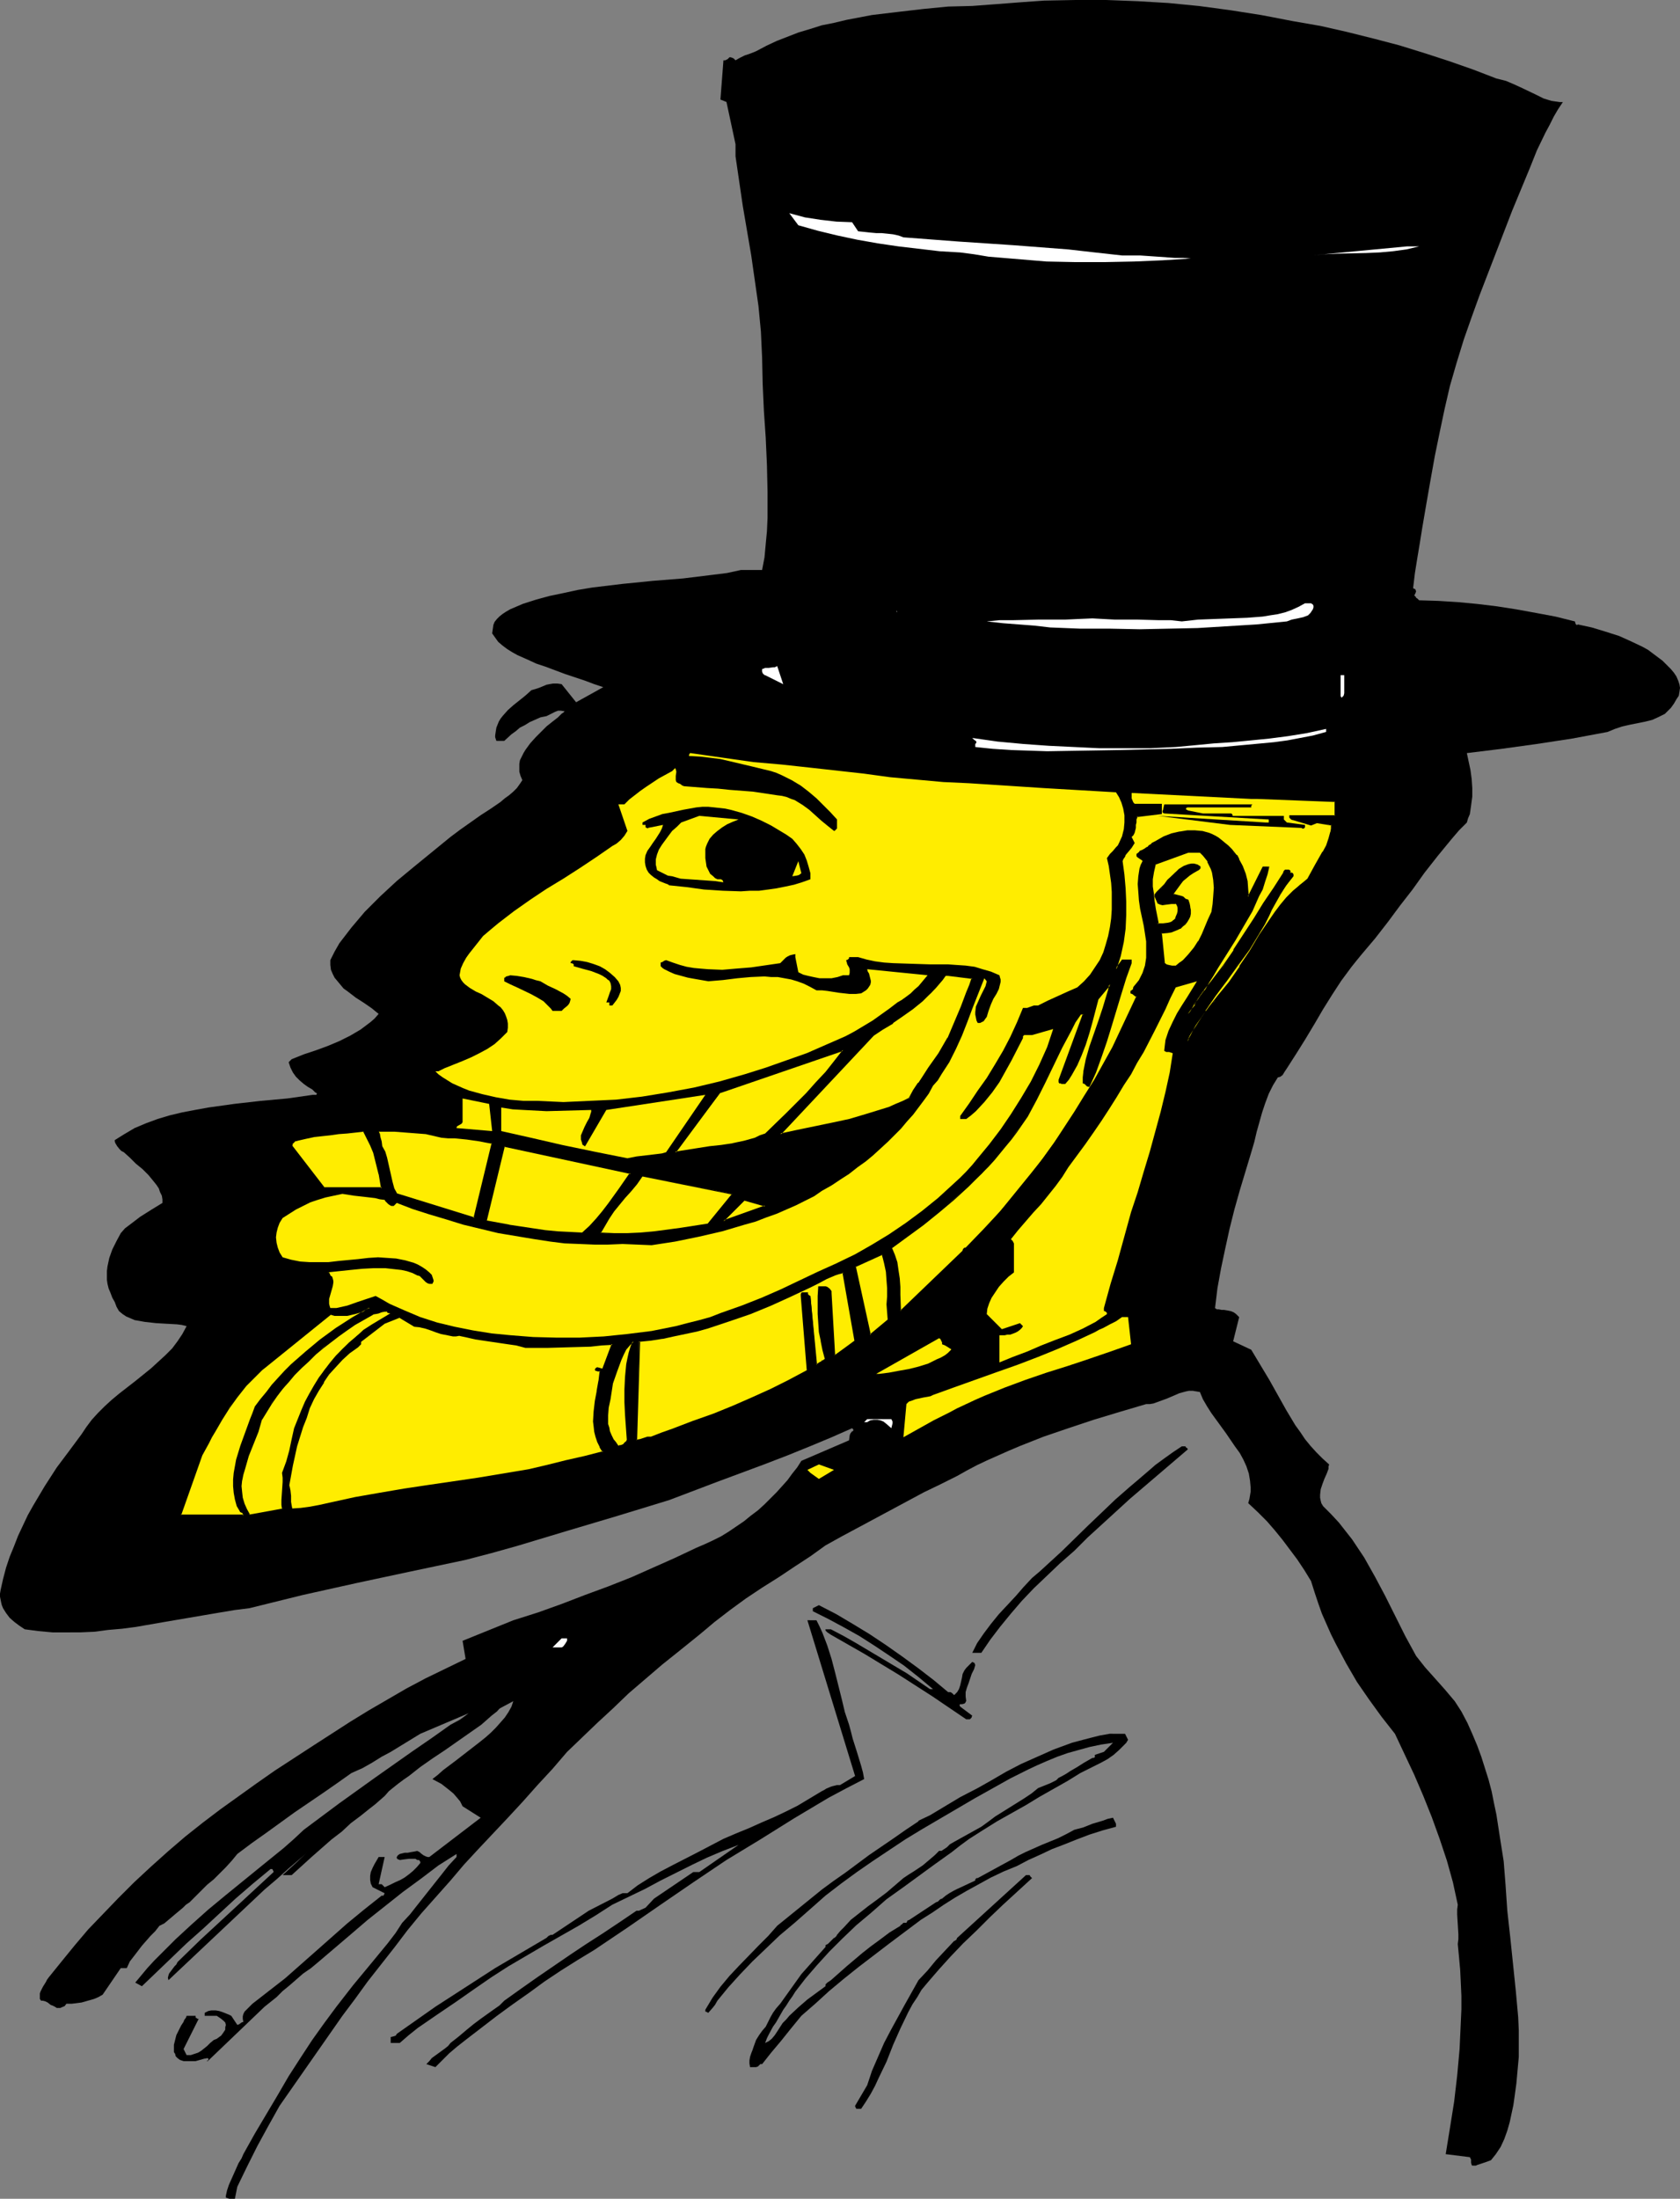 <?xml version="1.0" encoding="UTF-8" standalone="no"?>
<svg
   version="1.0"
   width="118.952mm"
   height="155.668mm"
   id="svg66"
   sodipodi:docname="Abraham Lincoln 1.wmf"
   xmlns:inkscape="http://www.inkscape.org/namespaces/inkscape"
   xmlns:sodipodi="http://sodipodi.sourceforge.net/DTD/sodipodi-0.dtd"
   xmlns="http://www.w3.org/2000/svg"
   xmlns:svg="http://www.w3.org/2000/svg">
  <rect width="100%" height="100%" fill="#808080" stroke="none"/>
  <sodipodi:namedview
     id="namedview66"
     pagecolor="#ffffff"
     bordercolor="#000000"
     borderopacity="0.25"
     inkscape:showpageshadow="2"
     inkscape:pageopacity="0.0"
     inkscape:pagecheckerboard="0"
     inkscape:deskcolor="#d1d1d1"
     inkscape:document-units="mm" />
  <defs
     id="defs1">
    <pattern
       id="WMFhbasepattern"
       patternUnits="userSpaceOnUse"
       width="6"
       height="6"
       x="0"
       y="0" />
  </defs>
  <path
     style="fill:#000000;fill-opacity:1;fill-rule:evenodd;stroke:none"
     d="M 279.414,0.162 287.818,0 h 8.242 l 8.403,0.323 8.242,0.485 8.242,0.808 8.403,1.131 8.242,1.293 8.403,1.616 7.434,1.293 7.111,1.616 7.111,1.778 6.787,1.778 6.787,2.101 6.464,2.101 6.464,2.262 6.303,2.424 1.293,0.323 1.293,0.323 2.262,0.97 2.101,0.97 3.717,1.778 1.939,0.97 2.101,0.646 1.131,0.162 1.131,0.162 h 0.808 l -1.293,1.939 -1.131,1.939 -1.131,2.262 -1.131,2.101 -2.262,4.686 -1.939,4.848 -4.687,11.311 -4.363,11.311 -4.363,11.311 -2.101,5.817 -2.101,5.979 -1.939,6.302 -1.778,6.14 -1.454,6.302 -1.293,6.14 -1.293,6.302 -1.131,6.302 -1.131,6.464 -1.131,6.625 -0.646,4.04 -0.646,3.878 -0.646,4.04 -0.485,4.04 v 0 l 0.323,0.162 0.323,0.162 v 0.162 l 0.162,0.323 -0.162,0.485 -0.162,0.323 -0.162,0.323 0.162,0.162 0.323,0.323 v 0.162 l 0.323,0.162 0.162,0.162 0.323,0.323 5.171,0.162 5.171,0.323 5.171,0.485 5.333,0.646 5.171,0.808 5.333,0.97 5.171,0.97 5.171,1.293 v -0.162 0 0.162 l 0.162,0.646 0.162,0.162 0.162,0.162 0.323,-0.162 3.717,0.808 3.717,1.131 3.555,1.131 3.232,1.454 3.07,1.454 1.454,0.808 1.293,0.97 2.586,1.939 1.131,1.131 1.131,1.131 0.808,0.97 0.646,0.97 0.485,1.131 0.323,0.97 0.162,0.97 -0.162,1.131 -0.162,0.97 -0.646,0.97 -0.646,1.131 -0.808,1.131 -0.97,0.97 -0.323,0.323 -0.323,0.323 -1.616,0.808 -1.778,0.808 -1.939,0.485 -4.04,0.808 -2.101,0.485 -1.939,0.646 -1.939,0.808 -9.535,1.778 -9.535,1.454 -9.373,1.293 -9.211,1.131 0.485,2.262 0.485,2.262 0.323,2.424 0.162,2.424 v 2.262 l -0.323,2.424 -0.323,2.262 -0.485,1.131 -0.323,1.131 -2.101,2.101 -1.939,2.262 -3.717,4.525 -3.555,4.525 -3.232,4.525 -3.394,4.363 -3.232,4.363 -3.394,4.363 -3.555,4.201 -1.454,1.778 -1.293,1.616 -2.747,3.717 -2.424,3.717 -2.424,3.878 -2.262,3.878 -2.424,4.04 -2.424,3.878 -2.586,4.04 -0.646,0.97 -0.485,0.808 -0.646,0.485 -0.646,0.162 -1.293,2.101 -1.131,2.262 -0.97,2.585 -0.808,2.424 -1.454,5.171 -0.646,2.747 -0.808,2.747 -3.07,10.18 -1.454,5.171 -1.293,5.171 -1.131,5.171 -1.131,5.333 -0.97,5.333 -0.646,5.332 0.485,0.323 h 0.485 l 0.808,0.162 h 0.646 l 0.97,0.162 0.808,0.162 0.808,0.323 0.646,0.485 0.808,0.808 -1.616,6.464 4.848,2.262 2.424,4.04 2.424,4.04 2.262,4.04 2.262,4.04 2.424,4.04 1.293,1.778 1.293,1.939 1.454,1.778 1.616,1.778 1.616,1.616 1.778,1.616 -0.162,0.485 v 0.646 l -0.485,1.293 -0.646,1.454 -0.485,1.293 -0.485,1.454 -0.162,1.454 v 0.808 l 0.162,0.808 0.162,0.646 0.485,0.808 2.101,2.101 2.101,2.262 1.778,2.262 1.778,2.262 1.616,2.424 1.616,2.424 2.909,5.171 2.747,5.171 2.586,5.171 2.747,5.494 2.909,5.333 2.424,3.07 2.747,3.07 2.586,2.909 2.586,3.07 1.778,2.747 1.616,3.07 1.293,2.909 1.293,3.07 1.131,3.07 0.97,3.07 0.97,3.07 0.808,3.07 0.646,3.232 0.646,3.07 0.97,6.302 0.97,6.14 0.485,6.14 0.485,7.11 0.808,7.272 1.454,14.058 0.646,7.11 0.162,3.555 v 3.555 3.555 l -0.323,3.555 -0.323,3.555 -0.485,3.555 -0.323,2.262 -0.485,2.262 -0.485,2.262 -0.646,2.262 -0.808,2.262 -0.97,2.101 -1.293,1.939 -0.646,0.808 -0.646,0.808 -1.293,0.485 -0.97,0.323 -0.97,0.323 -0.485,0.162 -0.323,0.162 h -0.808 -0.162 l -0.162,-0.162 -0.162,-0.646 v -0.808 l -0.162,-0.323 -0.162,-0.323 -6.464,-0.808 1.131,-6.948 1.131,-7.11 0.808,-6.948 0.646,-7.11 0.323,-7.11 0.162,-3.555 v -3.555 l -0.162,-3.555 -0.162,-3.393 -0.323,-3.555 -0.323,-3.393 0.162,-1.293 v -1.293 l -0.323,-5.333 v -1.293 l 0.162,-1.293 -1.293,-5.979 -1.616,-5.817 -1.939,-5.817 -2.101,-5.817 -2.262,-5.656 -2.424,-5.656 -2.586,-5.494 -2.586,-5.494 -3.555,-4.525 -3.394,-4.686 -3.232,-4.686 -2.909,-5.009 -2.747,-5.171 -1.293,-2.585 -2.424,-5.494 -0.97,-2.747 -0.97,-2.909 -0.97,-3.07 -1.778,-2.909 -1.939,-2.909 -1.939,-2.585 -1.939,-2.585 -2.101,-2.585 -2.101,-2.424 -2.424,-2.424 -2.586,-2.424 0.323,-1.131 0.162,-0.97 0.162,-0.97 v -1.131 l -0.162,-1.778 -0.323,-1.939 -0.646,-1.939 -0.808,-1.778 -0.97,-1.778 -1.293,-1.778 -2.424,-3.555 -2.586,-3.555 -1.293,-1.778 -1.131,-1.778 -1.131,-1.939 -0.808,-1.939 -0.97,-0.162 -0.97,-0.162 h -0.97 l -0.808,0.162 -1.778,0.485 -3.394,1.454 -1.778,0.646 -1.778,0.646 -0.97,0.162 h -0.97 l -7.111,2.101 -6.949,2.101 -6.787,2.262 -6.626,2.262 -6.141,2.424 -3.07,1.293 -2.909,1.293 -2.909,1.293 -2.747,1.293 -2.747,1.454 -2.586,1.454 -4.525,2.262 -4.363,2.101 -8.727,4.686 -8.727,4.686 -4.525,2.424 -4.363,2.424 -4.04,2.909 -4.202,2.747 -4.363,2.909 -4.363,2.747 -4.363,2.909 -4.202,3.07 -4.202,3.232 -2.101,1.778 -1.939,1.616 -5.01,4.04 -4.848,3.878 -4.525,3.878 -4.525,3.878 -4.202,4.04 -4.202,3.878 -4.04,3.878 -4.04,3.878 -3.879,4.525 -4.04,4.363 -3.879,4.363 -4.04,4.363 -7.919,8.403 -3.879,4.201 -3.555,4.201 -3.879,4.363 -3.879,4.363 -3.717,4.525 -3.555,4.686 -7.111,9.049 -3.394,4.686 -3.394,4.525 -16.807,24.077 -3.07,5.494 -2.909,5.332 -2.747,5.494 -2.586,5.333 -0.646,3.232 H 61.895 61.41 l -0.485,-0.162 -0.485,-0.162 v -0.162 -0.323 l 0.323,-1.454 0.485,-1.454 1.293,-2.909 0.646,-1.454 0.646,-1.454 0.808,-1.293 0.485,-1.131 3.07,-5.494 3.07,-5.171 3.07,-5.171 2.909,-5.009 3.232,-5.009 3.07,-4.686 3.232,-4.525 3.232,-4.363 2.262,-2.909 2.262,-2.909 4.687,-5.656 2.262,-2.747 2.262,-2.747 2.101,-2.747 1.778,-2.747 2.101,-2.262 1.778,-2.262 6.787,-8.564 1.778,-2.262 2.101,-2.262 v -0.808 l -4.848,3.07 -4.687,3.555 -4.848,3.555 -4.687,3.717 -4.687,3.717 -4.525,3.878 -4.363,3.717 -4.363,3.717 -1.939,1.616 -2.101,1.454 -3.717,3.232 -1.778,1.454 -1.616,1.616 -1.616,1.293 -1.616,1.293 v 0 l -15.191,14.543 h -0.323 l 0.323,-0.162 0.162,-0.162 v -0.323 l -0.162,-0.162 -0.97,0.162 -1.131,0.323 -1.131,0.323 h -1.131 -1.131 -0.97 l -0.97,-0.323 -0.646,-0.485 -0.485,-0.485 -0.162,-0.646 -0.323,-0.485 v -0.646 -1.293 l 0.323,-1.293 0.323,-1.293 0.646,-1.293 0.646,-1.293 0.646,-0.97 0.162,-0.485 0.485,-0.646 0.162,-0.485 h 2.424 v 0.162 0.323 l 0.323,0.162 0.162,0.162 h 0.323 l -4.04,8.08 0.808,1.616 h 1.131 l 0.97,-0.323 0.97,-0.323 0.808,-0.485 0.808,-0.646 0.808,-0.646 0.808,-0.808 0.97,-0.808 0.808,-0.323 0.646,-0.485 0.485,-0.323 0.485,-0.646 0.323,-0.485 0.323,-0.485 v -0.646 l 0.162,-0.646 -0.162,-0.646 -0.485,-0.485 -0.808,-0.646 -0.97,-0.646 h -3.232 v -0.808 l 0.97,-0.485 0.808,-0.162 h 1.131 l 0.97,0.162 0.97,0.323 0.808,0.323 0.808,0.323 0.646,0.323 1.616,2.424 0.485,-0.162 0.646,-0.485 0.485,-0.162 -0.162,-0.808 v -0.646 l 0.162,-0.646 0.323,-0.646 0.485,-0.485 0.485,-0.485 1.131,-1.131 4.363,-3.393 4.363,-3.393 8.242,-7.272 4.202,-3.717 4.202,-3.717 4.525,-3.717 4.687,-3.717 h 0.323 0.162 l 0.162,-0.323 0.162,-0.323 v 0 l -3.232,-1.616 -0.485,-0.97 -0.162,-0.97 v -1.131 l 0.162,-0.97 0.485,-1.131 0.485,-0.97 1.131,-1.939 h 1.616 l -1.616,7.272 h 0.485 0.323 l 0.323,0.323 0.162,0.162 0.323,0.323 1.454,-0.646 1.293,-0.646 1.454,-0.646 1.131,-0.646 1.293,-0.97 0.97,-0.808 0.97,-0.97 0.97,-1.131 v -0.162 -0.162 l -0.323,-0.485 h -0.162 -0.323 l -0.485,-0.323 h -0.646 -1.131 l -1.293,0.162 -1.131,0.162 -0.323,-0.162 h -0.162 l -0.323,-0.323 v -0.162 -0.162 l 0.323,-0.485 0.485,-0.323 0.646,-0.162 0.646,-0.162 h 0.808 l 0.808,-0.162 0.97,-0.162 0.808,-0.162 0.646,0.323 0.323,0.323 0.646,0.485 0.646,0.323 0.485,0.162 h 0.485 l 13.736,-10.503 -4.848,-3.07 -0.646,-1.293 -0.808,-0.97 -0.97,-1.131 -0.97,-0.808 -2.262,-1.778 -2.424,-1.293 1.454,-1.131 1.454,-1.293 3.232,-2.424 6.464,-5.009 1.616,-1.293 1.454,-1.293 1.293,-1.293 1.293,-1.454 1.131,-1.293 0.97,-1.454 0.808,-1.454 0.485,-1.454 -2.424,1.293 -2.424,1.293 -2.424,1.616 -2.424,1.616 -4.687,3.393 -4.848,3.878 -2.424,1.778 -2.424,1.939 -4.687,3.717 -4.848,3.555 -2.424,1.616 -2.424,1.616 -3.717,2.747 -3.555,2.909 -7.434,5.979 -3.555,2.909 -3.394,2.909 -3.232,2.909 -3.232,2.747 -25.695,24.239 -0.162,-0.646 0.162,-0.646 0.162,-0.485 0.485,-0.646 0.97,-1.293 0.485,-0.485 0.323,-0.646 6.141,-5.979 6.464,-5.979 13.09,-12.119 v -0.162 l -0.162,-0.323 -0.162,-0.323 h -0.162 -0.323 l -4.687,3.878 -4.687,4.04 -4.363,4.04 -4.363,4.04 -4.363,3.878 -4.04,3.878 -4.04,3.878 -3.879,3.717 -1.778,-0.97 1.616,-1.939 1.616,-1.939 1.778,-1.939 1.939,-1.939 3.879,-3.878 4.202,-3.878 4.525,-4.04 4.687,-3.878 9.535,-7.756 5.979,-4.848 2.747,-2.424 2.586,-2.424 9.535,-7.11 9.696,-6.948 9.858,-6.948 5.171,-3.555 5.01,-3.555 2.424,-1.293 1.131,-0.808 1.293,-0.97 -12.928,5.494 -7.919,4.848 -2.424,1.293 -2.586,1.616 -2.586,1.454 -1.454,0.646 -1.454,0.646 -3.879,2.747 -3.717,2.585 -7.595,5.171 -7.595,5.494 -3.879,2.747 -3.879,2.909 -1.454,1.778 -1.616,1.778 -3.232,3.232 -1.778,1.454 -1.616,1.616 -3.07,3.07 -0.97,0.646 -0.808,0.808 -0.97,0.808 -0.97,0.808 -2.101,1.778 -0.97,0.808 -1.293,0.646 -1.131,1.454 -1.293,1.293 -1.131,1.293 -1.131,1.293 -2.101,2.747 -1.131,1.454 -0.808,1.778 h -1.616 l -4.848,7.11 -1.131,0.646 -1.131,0.485 -2.262,0.646 -1.131,0.323 -1.293,0.162 -1.293,0.162 h -1.454 l -0.485,0.646 -0.808,0.323 -0.323,0.162 h -0.485 -0.485 l -0.485,-0.323 -0.646,-0.323 -0.485,-0.162 -0.808,-0.646 -0.646,-0.323 -0.646,-0.162 h -0.323 -0.162 l -0.323,-0.485 v -0.485 -0.646 -0.323 l 0.162,-0.485 0.323,-0.646 0.323,-0.646 0.808,-1.293 0.323,-0.646 0.485,-0.646 3.394,-4.201 3.555,-4.363 3.555,-4.201 4.04,-4.201 4.04,-4.201 4.202,-4.201 4.525,-4.201 4.687,-4.201 4.525,-3.878 4.687,-3.717 4.687,-3.555 9.696,-6.948 4.848,-3.393 10.181,-6.625 5.01,-3.232 5.01,-3.232 5.01,-3.07 5.01,-2.909 5.01,-2.909 5.171,-2.747 5.333,-2.585 5.333,-2.585 -0.808,-4.848 13.575,-5.494 6.626,-2.101 6.303,-2.262 6.303,-2.424 6.141,-2.262 6.141,-2.424 5.818,-2.585 5.818,-2.585 5.818,-2.747 2.262,-0.97 2.101,-0.97 2.262,-1.131 2.101,-1.293 4.04,-2.747 1.778,-1.454 1.939,-1.454 1.778,-1.616 1.616,-1.616 1.616,-1.616 1.454,-1.616 1.454,-1.616 1.293,-1.778 1.293,-1.616 1.131,-1.778 12.767,-5.494 0.162,-1.293 0.162,-0.485 0.485,-0.646 h 0.162 l 0.162,-0.162 v 0 -0.162 -0.162 l -0.323,-0.323 -5.495,2.424 -5.818,2.424 -5.979,2.424 -6.303,2.424 -12.605,4.686 -12.767,4.848 -13.736,4.201 -13.575,4.04 -13.413,4.04 -6.949,1.939 -6.787,1.778 -14.544,3.07 -14.383,3.07 -14.544,3.232 -14.383,3.555 -3.879,0.485 -3.879,0.646 -7.595,1.293 -7.595,1.293 -7.434,1.293 -3.717,0.485 -3.717,0.323 -3.717,0.485 -3.717,0.162 H 17.777 14.06 L 10.343,436.458 6.626,435.973 5.171,435.003 3.879,434.034 2.586,432.903 1.616,431.61 0.808,430.317 0.485,429.509 0.323,428.863 0.162,428.055 0,427.247 v -0.808 l 0.162,-0.97 0.646,-2.909 0.808,-3.07 0.97,-2.909 1.131,-2.747 1.131,-2.909 1.293,-2.747 1.293,-2.747 1.454,-2.585 3.07,-5.171 3.232,-5.009 3.394,-4.525 3.232,-4.363 1.293,-1.939 1.454,-1.939 1.616,-1.778 1.778,-1.778 1.939,-1.778 1.939,-1.616 4.363,-3.393 4.202,-3.393 1.939,-1.778 1.939,-1.778 1.778,-1.778 1.454,-1.939 1.293,-1.939 1.131,-2.101 -1.293,-0.323 -1.293,-0.162 -2.909,-0.162 -2.747,-0.162 -2.909,-0.323 -2.747,-0.485 -1.131,-0.485 -1.131,-0.485 -0.97,-0.646 -0.97,-0.808 -0.646,-1.131 -0.485,-1.293 -0.646,-1.131 -0.485,-1.293 -0.485,-1.131 -0.323,-1.293 -0.162,-1.131 v -1.131 -1.131 l 0.162,-1.293 0.485,-2.262 0.808,-2.262 1.131,-2.262 1.131,-2.101 1.131,-1.293 1.293,-0.97 2.747,-2.101 3.07,-1.939 2.909,-1.778 v -0.97 l -0.162,-0.97 -0.485,-0.97 -0.323,-0.97 -0.646,-0.97 -0.646,-0.808 -1.454,-1.778 -1.616,-1.616 -1.778,-1.454 -1.616,-1.616 -1.616,-1.454 -0.646,-0.323 -0.485,-0.485 -0.646,-0.808 -0.485,-0.808 -0.162,-0.485 v -0.323 l 2.586,-1.616 2.747,-1.616 3.07,-1.293 3.07,-1.131 3.232,-0.97 3.394,-0.808 3.394,-0.646 3.555,-0.646 6.949,-0.97 7.111,-0.808 7.111,-0.646 3.394,-0.485 3.394,-0.485 h 0.485 0.485 v -0.162 l 0.162,-0.162 -0.162,-0.162 -0.323,-0.162 -0.808,-0.808 -1.131,-0.646 -1.131,-0.808 -1.131,-0.97 -0.97,-0.97 -0.808,-1.131 -0.646,-1.293 -0.485,-1.454 0.808,-0.808 3.232,-1.293 3.394,-1.131 3.07,-1.131 3.07,-1.293 2.909,-1.454 2.747,-1.616 1.293,-0.97 1.293,-0.97 1.131,-0.97 1.131,-1.293 -0.808,-0.646 -0.97,-0.808 -2.101,-1.454 -2.262,-1.454 -2.101,-1.616 -1.131,-0.808 -0.808,-0.97 -0.808,-0.97 -0.808,-0.97 -0.485,-0.97 -0.485,-1.131 -0.162,-1.293 v -1.293 l 1.131,-2.262 1.293,-2.262 1.616,-2.101 1.616,-2.101 1.778,-2.101 1.778,-2.101 2.101,-2.101 2.101,-2.101 4.363,-4.04 4.687,-3.878 9.696,-7.918 2.586,-1.939 2.747,-1.939 2.747,-1.939 2.747,-1.778 2.586,-1.778 1.131,-0.97 1.131,-0.808 1.131,-0.97 0.97,-0.97 0.808,-1.131 0.646,-0.97 -0.485,-1.131 -0.323,-1.131 v -1.131 -0.97 l 0.162,-0.97 0.485,-0.97 0.485,-0.97 0.485,-0.808 1.293,-1.778 1.454,-1.616 1.454,-1.454 1.454,-1.454 1.616,-1.293 1.454,-1.131 0.485,-0.485 0.485,-0.485 0.485,-0.323 0.323,-0.323 -0.97,-0.162 h -0.808 l -0.808,0.323 -0.646,0.323 -1.616,0.808 -0.808,0.162 -0.808,0.162 -1.454,0.646 -1.454,0.646 -1.293,0.808 -1.293,0.646 -1.131,0.97 -1.131,0.808 -1.939,1.778 h -1.616 -0.162 -0.323 l -0.162,-0.485 -0.162,-0.485 v -0.485 l 0.162,-1.131 0.162,-0.97 0.323,-0.808 0.323,-0.808 0.485,-0.808 0.646,-0.808 1.293,-1.454 1.454,-1.293 3.232,-2.585 1.616,-1.454 1.131,-0.323 0.97,-0.323 1.939,-0.808 0.808,-0.162 0.97,-0.162 h 1.131 l 1.131,0.162 3.879,4.848 7.272,-4.04 -2.424,-0.808 -2.586,-0.97 -5.333,-1.778 -2.586,-0.97 -2.586,-0.97 -2.424,-0.808 -2.101,-0.97 -1.454,-0.646 -1.454,-0.646 -1.454,-0.808 -1.293,-0.808 -1.293,-0.97 -1.131,-0.97 -0.808,-1.131 -0.808,-1.131 0.162,-1.131 0.162,-1.131 0.323,-0.808 0.646,-0.808 0.646,-0.646 0.808,-0.646 0.97,-0.646 1.131,-0.646 3.394,-1.454 3.555,-1.131 3.555,-0.97 3.879,-0.808 3.717,-0.808 3.879,-0.646 4.04,-0.485 4.04,-0.485 8.08,-0.808 8.08,-0.646 7.919,-0.97 3.879,-0.485 3.717,-0.808 h 5.656 l 0.646,-3.393 0.323,-3.555 0.323,-3.393 0.162,-3.555 v -3.555 -3.555 l -0.162,-7.11 -0.323,-7.272 -0.485,-7.11 -0.323,-7.11 -0.162,-7.272 -0.323,-6.948 -0.646,-6.787 -0.97,-6.787 -0.97,-6.787 -2.262,-13.25 -0.97,-6.625 -0.97,-6.625 v -3.232 l -2.424,-11.311 -1.616,-0.646 0.808,-10.503 h 0.485 l 0.323,-0.162 0.323,-0.162 0.162,-0.162 0.323,-0.323 h 0.323 l 0.485,0.162 0.323,0.162 0.162,0.162 0.323,0.323 1.131,-0.646 1.293,-0.646 1.454,-0.485 1.616,-0.646 2.747,-1.454 2.747,-1.293 2.909,-1.131 2.909,-1.131 3.232,-0.97 3.07,-0.97 3.232,-0.646 3.394,-0.808 6.787,-1.293 6.787,-0.808 6.949,-0.808 6.626,-0.646 6.464,-0.162 6.464,-0.485 6.303,-0.485 z"
     id="path1" />
  <path
     style="fill:#ffffff;fill-opacity:1;fill-rule:evenodd;stroke:none"
     d="m 211.217,57.042 4.202,1.131 4.202,0.646 4.202,0.485 4.202,0.162 1.616,2.424 1.616,0.162 1.454,0.162 1.778,0.162 h 1.454 l 1.616,0.162 1.454,0.162 1.454,0.323 1.293,0.485 14.868,1.131 14.544,0.97 14.706,1.131 7.111,0.808 7.272,0.808 h 4.848 l 4.687,0.323 2.262,0.162 2.262,0.162 h 2.262 l 2.101,0.162 -7.595,0.485 -7.595,0.323 -7.919,0.162 h -7.757 l -7.757,-0.162 -7.757,-0.646 -7.757,-0.646 -3.879,-0.646 -3.717,-0.485 -5.495,-0.323 -5.495,-0.646 -5.495,-0.646 -5.495,-0.808 -5.495,-0.97 -5.333,-1.131 -5.333,-1.293 -5.171,-1.454 z"
     id="path2" />
  <path
     style="fill:#ffffff;fill-opacity:1;fill-rule:evenodd;stroke:none"
     d="m 376.539,65.929 h 3.232 l -3.394,0.808 -3.555,0.485 -3.555,0.323 -3.717,0.162 -7.434,0.162 -3.717,0.162 -3.555,0.323 z"
     id="path3" />
  <path
     style="fill:#ffffff;fill-opacity:1;fill-rule:evenodd;stroke:none"
     d="m 350.844,161.43 0.485,0.323 0.162,0.323 v 0.485 l -0.162,0.485 -0.646,0.97 -0.646,0.646 -1.293,0.485 -1.454,0.323 -1.616,0.323 -1.293,0.485 -8.08,0.808 -7.919,0.485 -7.919,0.485 -7.757,0.162 -7.757,0.162 -7.919,-0.162 h -7.919 l -8.08,-0.323 -4.202,-0.485 -8.403,-0.646 -4.363,-0.485 3.394,-0.323 h 3.394 l 7.111,-0.162 h 7.111 l 3.555,-0.162 3.717,-0.162 2.909,0.162 3.07,0.162 h 5.979 l 5.979,0.162 h 3.07 l 2.909,0.323 4.363,-0.485 4.363,-0.162 4.363,-0.162 4.363,-0.162 4.202,-0.323 1.939,-0.323 2.101,-0.323 1.939,-0.485 1.778,-0.646 1.778,-0.808 1.778,-0.97 z"
     id="path4" />
  <path
     style="fill:#ffffff;fill-opacity:1;fill-rule:evenodd;stroke:none"
     d="m 240.145,163.853 h 4.04 -4.04 l -0.162,-0.162 -0.162,-0.162 h -0.162 0.162 0.162 z"
     id="path5" />
  <path
     style="fill:#ffffff;fill-opacity:1;fill-rule:evenodd;stroke:none"
     d="m 244.993,163.853 h 2.262 z"
     id="path6" />
  <path
     style="fill:#ffffff;fill-opacity:1;fill-rule:evenodd;stroke:none"
     d="m 248.871,164.661 h 1.616 z"
     id="path7" />
  <path
     style="fill:#ffffff;fill-opacity:1;fill-rule:evenodd;stroke:none"
     d="m 207.985,178.235 1.616,4.848 -4.848,-2.424 h -0.162 l -0.162,-0.162 -0.323,-0.323 -0.162,-0.485 v -0.646 l 0.485,-0.162 0.323,-0.162 h 0.97 l 1.131,-0.162 h 0.485 z"
     id="path8" />
  <path
     style="fill:#000000;fill-opacity:1;fill-rule:evenodd;stroke:none"
     d="m 396.578,179.043 v 0.808 z"
     id="path9" />
  <path
     style="fill:#ffffff;fill-opacity:1;fill-rule:evenodd;stroke:none"
     d="m 358.762,180.659 h 0.97 v 4.848 l -0.162,0.646 -0.323,0.323 -0.162,0.162 h -0.162 v -0.162 l -0.162,-0.162 v 0 z"
     id="path10" />
  <path
     style="fill:#ffffff;fill-opacity:1;fill-rule:evenodd;stroke:none"
     d="m 214.449,185.507 12.767,4.04 z"
     id="path11" />
  <path
     style="fill:#ffffff;fill-opacity:1;fill-rule:evenodd;stroke:none"
     d="m 354.884,195.04 v 0.808 l -3.555,0.97 -3.394,0.646 -3.394,0.646 -3.555,0.485 -6.949,0.646 -6.949,0.646 -6.787,0.162 -6.949,0.323 -13.898,0.323 -9.535,0.162 -9.696,0.162 -4.848,-0.162 -4.848,-0.162 -4.848,-0.323 -4.687,-0.485 v -0.808 l 0.162,-0.162 0.162,-0.323 -0.162,-0.323 -0.485,-0.323 -0.485,-0.485 6.787,0.97 6.949,0.646 6.787,0.485 6.787,0.323 6.626,0.323 h 6.787 6.949 l 6.787,-0.323 5.171,-0.485 5.01,-0.485 5.01,-0.323 5.01,-0.485 4.848,-0.485 5.01,-0.646 5.01,-0.808 z"
     id="path12" />
  <path
     style="fill:#ffed00;fill-opacity:1;fill-rule:evenodd;stroke:none"
     d="m 184.714,201.504 16.968,2.424 7.434,0.646 7.434,0.808 14.544,1.616 7.111,0.97 7.111,0.646 7.111,0.646 6.949,0.323 10.019,0.646 9.858,0.646 19.393,1.131 0.808,1.293 0.646,1.454 0.485,1.616 0.323,1.778 v 1.939 l -0.162,1.778 -0.485,1.939 -0.808,1.778 -0.323,0.646 -0.485,0.485 -0.808,0.97 -0.808,0.808 -0.808,1.131 0.485,2.101 0.323,2.262 0.323,2.262 0.162,2.424 v 2.262 2.424 l -0.162,2.424 -0.323,2.262 -0.485,2.424 -0.646,2.262 -0.646,2.101 -0.97,2.101 -1.293,1.939 -1.293,1.939 -1.616,1.778 -1.778,1.616 -2.586,1.131 -5.333,2.424 -2.586,1.293 h -1.131 l -1.778,0.646 h -1.131 l -1.616,3.878 -1.778,3.878 -1.939,3.717 -2.101,3.555 -2.262,3.717 -2.424,3.393 -2.262,3.393 -2.424,3.393 v 0.808 h 1.616 l 1.293,-0.97 1.293,-1.131 2.262,-2.424 2.101,-2.585 1.939,-2.747 1.616,-2.909 1.616,-2.909 3.07,-5.979 v -0.485 l 0.162,-0.162 0.162,-0.162 h 0.485 1.616 l 5.656,-1.616 -0.808,2.424 -0.808,2.424 -2.101,4.686 -2.262,4.525 -2.586,4.363 -2.747,4.363 -2.747,4.04 -3.07,4.04 -3.07,3.717 -1.454,1.778 -1.616,1.778 -1.778,1.778 -1.939,1.778 -3.879,3.555 -4.202,3.393 -4.363,3.232 -4.525,3.07 -4.525,2.747 -4.525,2.585 -5.01,2.424 -5.01,2.262 -9.858,4.686 -5.171,2.262 -5.333,2.101 -5.495,1.939 -2.909,1.131 -2.909,0.808 -3.232,0.808 -3.07,0.808 -3.232,0.646 -3.232,0.646 -6.464,0.808 -6.303,0.646 -6.464,0.323 h -6.303 l -6.141,-0.162 -6.141,-0.485 -5.01,-0.485 -5.01,-0.808 -4.848,-0.97 -4.687,-1.131 -4.525,-1.454 -4.202,-1.778 -4.04,-1.778 -1.939,-1.131 -1.778,-0.97 -2.424,0.808 -2.424,0.808 -2.747,0.97 -1.454,0.323 -1.454,0.323 h -1.616 l -0.162,-0.485 -0.162,-0.646 v -1.293 l 0.323,-1.131 0.323,-1.131 0.323,-1.131 0.162,-0.97 v -0.485 l -0.162,-0.646 -0.162,-0.485 -0.485,-0.323 v -0.162 l -0.162,-0.323 -0.162,-0.323 h -0.162 -0.323 l 3.07,-0.323 3.07,-0.323 3.232,-0.323 3.07,-0.162 h 3.07 l 2.909,0.323 1.454,0.162 1.454,0.323 1.454,0.485 1.293,0.646 0.646,0.162 0.323,0.323 0.646,0.646 0.646,0.646 0.485,0.323 0.485,0.162 h 0.808 l 0.162,-0.323 0.162,-0.323 v -0.323 l -0.162,-0.485 -0.323,-0.97 -0.646,-0.646 -0.97,-0.808 -0.97,-0.646 -1.131,-0.646 -1.131,-0.485 -1.131,-0.323 -1.131,-0.323 -2.424,-0.485 -2.424,-0.162 -2.424,-0.162 -2.586,0.162 -2.747,0.323 -5.171,0.485 -2.747,0.323 H 85.327 82.742 l -2.424,-0.162 -2.424,-0.485 -1.131,-0.323 -1.131,-0.323 -0.808,-1.293 -0.485,-1.293 -0.323,-1.293 -0.162,-1.454 0.162,-1.293 0.323,-1.293 0.485,-1.293 0.808,-1.293 1.778,-1.131 1.778,-1.131 1.939,-0.97 1.939,-0.97 1.939,-0.646 2.101,-0.646 2.262,-0.485 2.262,-0.485 3.07,0.485 2.909,0.323 2.747,0.323 1.293,0.323 1.293,0.162 0.162,0.323 0.485,0.485 0.323,0.323 0.485,0.323 0.323,0.162 h 0.646 l 0.808,-0.808 4.202,1.616 4.525,1.454 4.363,1.293 4.687,1.454 4.687,1.131 4.687,1.131 4.848,0.808 4.848,0.808 2.101,0.323 2.101,0.323 3.879,0.485 4.04,0.162 3.879,0.162 h 3.717 l 3.879,-0.162 3.879,0.162 3.879,0.162 6.303,-0.97 6.303,-1.293 6.303,-1.454 5.979,-1.778 2.909,-0.808 2.909,-1.131 2.747,-0.97 2.586,-1.131 2.586,-1.131 2.586,-1.293 2.262,-1.131 2.101,-1.454 2.586,-1.454 2.424,-1.616 2.262,-1.454 2.262,-1.778 2.262,-1.616 1.939,-1.616 1.939,-1.778 1.939,-1.778 1.778,-1.778 1.778,-1.778 1.616,-1.939 1.616,-1.778 1.454,-1.939 1.454,-1.939 1.293,-1.778 1.131,-2.101 1.293,-1.454 0.97,-1.616 2.101,-3.232 1.778,-3.555 1.616,-3.555 1.454,-3.717 1.454,-3.878 3.07,-7.756 0.646,0.808 v 0 l -0.323,1.293 -0.646,1.293 -0.646,1.293 -0.646,1.454 -0.646,1.454 -0.162,1.454 v 0.646 l 0.162,0.808 0.162,0.808 0.323,0.646 h 0.646 l 0.323,-0.162 0.323,-0.162 0.323,-0.162 0.323,-0.485 0.485,-0.646 0.485,-1.616 0.646,-1.778 0.646,-1.454 0.808,-1.293 0.646,-1.293 0.323,-1.293 0.162,-0.646 v -0.646 l -0.162,-0.485 -0.162,-0.646 -2.262,-0.97 -2.262,-0.646 -2.101,-0.646 -2.424,-0.323 -2.424,-0.162 -2.262,-0.162 h -4.848 l -5.01,-0.162 -4.848,-0.162 -2.424,-0.162 -2.424,-0.323 -2.262,-0.485 -2.262,-0.646 h -2.424 v 0.323 l -0.162,0.162 -0.162,0.162 -0.323,0.162 h -0.162 l 0.162,0.485 0.162,0.646 0.485,0.808 0.162,0.485 v 0.485 0.485 l -0.162,0.646 h -1.616 l -1.454,0.485 -1.616,0.323 h -1.616 -1.616 l -1.616,-0.323 -1.454,-0.323 -1.293,-0.323 -1.293,-0.646 -0.808,-4.04 v -0.808 l -0.808,0.162 -0.646,0.162 -0.646,0.323 -0.485,0.323 -0.808,0.808 -0.646,0.646 -7.757,1.131 -4.04,0.323 -3.717,0.323 -3.879,-0.162 -1.939,-0.162 -1.778,-0.162 -1.939,-0.323 -1.778,-0.485 -1.939,-0.646 -1.778,-0.646 -0.485,0.162 -0.485,0.323 -0.485,0.162 v 0.162 0.808 l 0.485,0.485 0.485,0.323 1.293,0.646 1.454,0.646 1.778,0.485 1.778,0.485 1.778,0.323 3.717,0.646 3.879,-0.323 3.879,-0.485 3.555,-0.323 3.717,-0.162 1.778,0.162 h 1.778 l 1.778,0.323 1.778,0.323 1.616,0.485 1.778,0.646 1.616,0.808 1.778,0.97 h 1.454 l 1.454,0.162 3.07,0.485 2.909,0.323 h 1.616 l 1.454,-0.162 1.293,-0.808 0.485,-0.485 0.323,-0.485 0.323,-0.485 0.162,-0.646 v -0.485 l -0.162,-0.646 -0.162,-0.646 -0.162,-0.646 -0.323,-0.485 -0.162,-0.646 16.16,1.616 -0.808,0.97 -0.808,0.97 -0.808,0.97 -1.131,0.97 -0.97,0.97 -1.293,0.97 -1.131,0.808 -1.131,0.646 -2.101,1.616 -2.262,1.616 -2.262,1.616 -2.424,1.454 -2.424,1.454 -2.424,1.293 -2.586,1.131 -2.586,1.131 -5.171,2.262 -5.495,1.939 -5.495,1.939 -5.656,1.778 -3.394,0.97 -3.394,0.97 -3.394,0.808 -3.394,0.808 -6.949,1.293 -6.949,1.131 -6.949,0.808 -7.111,0.323 -6.949,0.323 -6.949,-0.323 h -3.717 l -3.717,-0.323 -3.717,-0.646 -3.555,-0.808 -3.555,-0.97 -1.616,-0.646 -1.454,-0.646 -1.454,-0.646 -1.293,-0.808 -1.293,-0.808 -1.131,-0.808 -0.808,-0.808 h 0.808 l 1.616,-0.808 4.848,-1.939 2.262,-0.97 2.262,-1.131 2.101,-1.131 1.939,-1.293 1.778,-1.616 1.616,-1.616 0.162,-1.131 v -1.131 l -0.162,-0.97 -0.323,-0.97 -0.323,-0.808 -0.485,-0.808 -0.646,-0.808 -0.646,-0.485 -1.293,-1.131 -1.616,-0.97 -1.616,-0.97 -1.454,-0.646 -1.616,-0.97 -1.293,-0.97 -0.485,-0.485 -0.485,-0.646 -0.323,-0.646 -0.162,-0.646 0.323,-1.778 0.646,-1.454 0.808,-1.454 0.808,-1.131 3.717,-4.686 2.101,-1.778 1.939,-1.616 4.202,-3.232 4.363,-3.07 4.363,-2.909 4.525,-2.747 4.525,-2.909 4.363,-2.909 4.202,-2.909 1.131,-0.646 1.131,-0.97 0.97,-1.131 0.808,-1.293 -2.424,-7.11 h 1.616 l 1.293,-1.293 1.454,-1.131 1.454,-1.131 1.616,-1.131 3.394,-2.262 3.555,-1.939 0.323,-0.323 0.162,-0.162 0.162,-0.162 0.162,-0.162 0.162,0.323 0.162,0.646 -0.162,1.131 v 0.485 0.646 l 0.162,0.485 0.485,0.323 0.485,0.162 0.646,0.485 0.485,0.162 6.141,0.485 2.909,0.162 3.07,0.323 6.303,0.485 3.232,0.485 3.232,0.485 1.293,0.162 1.293,0.323 1.131,0.485 0.97,0.323 2.101,1.293 1.778,1.293 1.616,1.454 1.616,1.454 1.778,1.454 1.616,1.293 h 0.162 l 0.323,-0.323 0.162,-0.162 0.162,-0.162 v -0.162 -2.262 l -1.778,-1.939 -1.778,-1.778 -1.939,-1.939 -2.101,-1.778 -2.101,-1.616 -2.424,-1.454 -1.293,-0.646 -1.293,-0.646 -1.454,-0.646 -1.454,-0.485 -5.333,-1.293 -5.495,-1.293 -2.747,-0.646 -2.586,-0.323 -2.747,-0.323 -2.747,-0.162 h -0.162 -0.162 v -0.323 l 0.162,-0.323 z"
     id="path13" />
  <path
     style="fill:#ffed00;fill-opacity:1;fill-rule:evenodd;stroke:none"
     d="m 302.686,212.008 32.159,1.616 h 1.616 l 20.847,0.808 v 3.878 h -12.12 v 0.162 0.323 l 0.162,0.162 0.162,0.162 0.323,0.162 h 0.162 l 4.848,1.454 1.616,-0.646 3.879,0.646 v 0.97 l -0.162,0.97 -0.485,1.778 -0.646,1.778 -0.97,1.778 -2.101,3.555 -0.97,1.939 -0.97,1.778 -2.101,1.454 -1.778,1.778 -1.778,1.778 -1.616,1.939 -1.616,1.939 -1.293,1.939 -2.747,4.201 -2.586,4.201 -2.747,4.201 -2.747,4.04 -1.454,1.939 -1.616,1.939 -1.131,1.454 -1.131,1.293 -2.101,2.747 -1.778,2.747 -1.939,2.909 v 0.808 l 0.97,-2.101 1.131,-2.101 1.293,-1.939 1.293,-2.101 2.747,-3.878 2.909,-4.04 2.909,-4.201 3.07,-4.201 2.747,-4.525 1.454,-2.262 1.131,-2.424 0.646,-1.454 0.808,-1.293 1.454,-2.747 1.778,-2.424 1.778,-2.424 v -0.485 l -0.162,-0.162 -0.162,-0.162 h -0.485 v -0.485 l -0.162,-0.323 h -0.162 -0.485 -0.162 -0.162 l -0.323,0.323 -0.162,0.162 v 0.323 l -2.586,4.04 -2.747,4.04 -2.586,4.201 -2.747,4.201 -2.747,4.201 -2.747,4.201 -3.07,4.04 -3.232,4.04 -0.646,1.131 -0.646,1.293 -0.808,1.131 -1.131,1.131 1.293,-2.262 1.616,-2.101 1.454,-2.101 1.293,-2.262 1.131,-1.778 1.131,-1.939 4.687,-7.433 2.262,-3.878 2.262,-3.878 1.778,-3.878 0.97,-1.939 0.646,-1.939 0.646,-1.939 0.485,-1.939 h -0.808 -0.808 l -3.879,7.918 -0.162,-1.939 -0.162,-2.262 -0.485,-1.939 -0.808,-1.939 -0.97,-1.939 -0.485,-0.97 -0.808,-0.808 -0.646,-0.97 -0.808,-0.808 -0.97,-0.808 -0.97,-0.808 -0.808,-0.485 -0.808,-0.485 -0.808,-0.485 -0.808,-0.323 -1.939,-0.485 -1.778,-0.162 h -2.101 l -1.939,0.323 -2.262,0.485 -1.939,0.808 -1.293,0.646 -1.131,0.646 -0.97,0.485 -0.646,0.646 -0.485,0.323 -0.485,0.323 -0.485,0.323 -0.485,0.323 -0.485,0.162 -0.485,0.323 -0.323,0.323 v 0.323 0.323 l 0.323,0.162 0.485,0.323 0.485,0.323 0.162,0.162 0.162,0.323 -0.485,0.97 -0.323,1.131 -0.323,1.939 -0.162,2.101 0.162,2.101 0.162,2.262 0.323,2.262 0.97,4.363 0.323,2.262 0.323,2.101 v 2.262 2.101 l -0.323,2.101 -0.323,0.97 -0.323,0.97 -0.485,0.97 -0.485,0.97 -0.646,0.97 -0.808,0.97 -0.162,0.323 -0.323,0.485 -0.323,0.323 v 0.162 0.323 h 0.485 l 0.646,0.646 0.485,0.162 -6.464,13.574 -2.424,4.525 -2.424,4.363 -2.747,4.363 -2.586,4.201 -2.747,4.201 -2.909,4.04 -2.909,4.04 -2.909,4.04 -4.202,5.171 -4.363,5.009 -4.363,5.009 -4.687,4.848 h -0.162 -0.323 l -0.162,0.323 -0.162,0.162 v 0.323 l -16.807,15.998 -0.162,-4.363 v -2.101 l -0.162,-2.262 -0.323,-2.101 -0.323,-2.101 -0.646,-1.939 -0.808,-1.939 4.202,-3.07 4.202,-3.232 4.202,-3.393 4.04,-3.393 3.879,-3.555 3.717,-3.393 1.616,-1.939 1.616,-1.778 1.616,-1.778 1.293,-1.778 1.616,-1.778 1.454,-2.101 1.454,-1.939 1.454,-2.262 2.424,-4.363 2.262,-4.525 2.262,-4.848 2.262,-4.525 2.424,-4.686 1.131,-2.101 1.454,-2.262 h 0.808 l -6.464,17.775 v 0.485 l 0.162,0.162 h 0.162 l 0.323,0.162 h 0.97 l 0.808,-1.131 0.808,-1.131 1.454,-2.585 1.131,-2.747 1.131,-2.747 0.97,-3.07 0.808,-3.07 0.808,-3.07 0.808,-3.07 3.232,-3.878 -0.323,1.454 -0.485,1.616 -0.97,3.232 -1.131,3.393 -2.424,6.948 -0.97,3.393 -0.323,1.616 -0.323,1.778 -0.162,1.454 v 1.616 h 0.323 l 0.808,0.646 h 0.485 l 0.808,-1.778 0.808,-1.939 1.454,-3.878 1.454,-4.201 1.293,-4.201 2.586,-8.564 1.293,-4.201 1.454,-4.04 v -0.808 h -2.424 l -1.616,2.424 1.131,-3.555 0.808,-3.717 0.485,-3.555 0.162,-3.717 v -3.555 l -0.162,-3.555 -0.323,-3.717 -0.485,-3.555 0.323,-0.808 0.485,-0.646 0.808,-1.293 0.808,-0.97 0.808,-1.131 -0.808,-1.616 0.485,-0.646 0.323,-0.485 0.162,-0.646 0.162,-0.646 v -0.808 l 0.162,-0.646 v -0.808 l 0.323,-0.808 v -0.162 l 6.464,-0.646 v -2.424 h -7.272 l -0.323,-0.323 -0.162,-0.485 -0.323,-0.808 v -0.97 z"
     id="path14" />
  <path
     style="fill:#000000;fill-opacity:1;fill-rule:evenodd;stroke:none"
     d="m 302.847,212.008 -0.162,0.162 32.159,1.616 h 1.616 l 20.847,0.808 -0.162,-0.162 v 3.878 l 0.162,-0.162 h -12.282 v 0.323 0.323 l 0.162,0.162 0.323,0.323 0.323,0.162 h 0.162 v 0 l 4.848,1.454 1.616,-0.646 h -0.162 l 4.04,0.646 -0.162,-0.162 v 0.97 l -0.162,0.97 v -0.162 l -0.485,1.778 -0.646,1.939 -0.97,1.778 v -0.162 l -2.101,3.717 -0.97,1.778 v 0 l -0.97,1.778 v 0 l -1.939,1.616 -1.939,1.616 -1.778,1.778 -1.616,1.939 -1.454,1.939 -1.454,2.101 v 0 l -2.747,4.04 -2.586,4.363 -2.747,4.04 h 0.162 l -2.909,4.201 -1.454,1.778 -1.616,1.939 -1.131,1.454 -1.131,1.454 -1.939,2.747 -1.939,2.585 h -0.162 l -1.778,3.07 v 1.454 l 1.293,-2.747 1.131,-1.939 v 0 l 1.293,-2.101 1.293,-1.939 h -0.162 l 2.747,-4.04 3.07,-4.04 2.909,-4.04 3.07,-4.201 v 0 l 2.747,-4.525 v 0 l 1.454,-2.424 1.131,-2.262 0.646,-1.454 0.808,-1.454 v 0 l 1.454,-2.585 v 0 l 1.616,-2.585 1.939,-2.424 v -0.485 l -0.162,-0.323 -0.323,-0.162 h -0.485 l 0.162,0.162 v -0.646 l -0.162,-0.162 -0.323,-0.162 h -0.646 -0.323 l -0.323,0.323 -0.162,0.323 v 0.323 -0.162 l -2.586,4.04 -2.747,4.04 -2.586,4.201 -2.747,4.201 -2.747,4.201 h 0.162 l -2.909,4.201 -3.07,4.04 -3.232,4.04 -0.646,1.293 -0.646,1.131 h 0.162 l -0.97,1.131 -0.97,1.293 0.162,0.162 1.293,-2.262 v 0 l 1.454,-2.101 1.454,-2.101 h 0.162 l 1.293,-2.262 1.131,-1.778 1.131,-1.939 4.687,-7.433 2.262,-3.878 v 0 l 2.262,-3.878 1.778,-4.04 0.97,-1.778 0.646,-2.101 0.646,-1.939 0.485,-2.101 h -1.778 l -4.04,8.08 h 0.323 l -0.162,-1.939 -0.162,-2.262 v 0 l -0.485,-1.939 -0.808,-2.101 -0.97,-1.778 v -0.162 l -0.485,-0.97 h -0.162 l -0.646,-0.808 -0.646,-0.808 -0.97,-0.97 -0.808,-0.646 -0.97,-0.808 -0.808,-0.646 v 0 l -0.808,-0.485 v 0 l -0.97,-0.485 -0.808,-0.323 -1.778,-0.485 h -0.162 l -1.778,-0.162 h -2.101 l -1.939,0.323 h -0.162 l -2.101,0.485 -2.101,0.808 -1.131,0.646 -1.131,0.646 v 0 l -0.97,0.485 v 0.162 l -0.808,0.485 -0.323,0.485 v -0.162 l -0.485,0.323 v 0 l -0.485,0.323 v 0 l -0.646,0.323 -0.485,0.162 v 0.162 l -0.323,0.323 -0.485,0.323 v 0.323 0.323 l 0.323,0.323 v 0 l 0.485,0.323 v 0 l 0.485,0.323 0.323,0.162 h -0.162 l 0.162,0.162 v 0 l -0.485,0.97 -0.323,0.97 -0.323,2.101 v 0 l -0.162,2.101 0.162,2.101 0.162,2.262 0.323,2.262 v 0 l 0.97,4.525 0.323,2.101 v 0 l 0.323,2.101 v 2.262 2.101 l -0.323,2.101 v 0 l -0.323,0.97 -0.323,0.97 -0.485,0.97 v 0 l -0.485,0.97 -0.646,0.808 v 0 l -0.808,0.97 -0.162,0.485 h 0.162 l -0.323,0.323 -0.485,0.323 v 0.323 0.323 l 0.485,0.162 v 0 l 0.808,0.646 0.323,0.162 v -0.323 l -6.464,13.735 -2.424,4.363 v 0 l -2.424,4.363 -2.747,4.363 -2.586,4.201 -2.747,4.201 v 0 l -2.747,4.201 -2.909,4.04 -3.07,3.878 -4.202,5.171 -4.202,5.171 -4.525,4.848 -4.687,4.848 h 0.162 -0.162 -0.323 l -0.323,0.323 -0.162,0.323 v 0.162 0 l -16.807,16.159 h 0.323 l -0.162,-4.363 v -2.101 l -0.162,-2.262 -0.323,-2.101 v 0 l -0.323,-2.262 -0.646,-1.939 -0.808,-1.939 v 0.162 l 4.202,-3.07 -0.323,-0.162 -4.202,3.07 0.808,2.101 0.485,1.939 0.485,2.101 v 0 l 0.323,2.101 0.162,2.262 v 2.101 l 0.162,4.686 17.13,-16.321 v -0.323 l 0.162,-0.162 -0.162,0.162 0.323,-0.323 v 0 h 0.162 v 0 h 0.162 l 4.848,-4.848 4.363,-5.009 4.363,-5.009 4.202,-5.333 2.909,-3.878 2.909,-4.04 2.909,-4.04 v 0 l 2.747,-4.201 2.586,-4.201 2.747,-4.525 2.424,-4.363 v 0 l 2.424,-4.525 6.464,-13.735 -0.646,-0.162 h 0.162 l -0.808,-0.646 h -0.485 l 0.162,0.162 v -0.323 -0.162 0 l 0.323,-0.323 0.323,-0.323 0.162,-0.485 v 0 l 0.646,-0.808 h 0.162 l 0.646,-0.97 0.485,-0.97 v 0 l 0.485,-1.131 0.323,-0.808 0.323,-1.131 v 0 l 0.323,-2.101 v -2.101 -2.262 l -0.323,-2.101 v -0.162 l -0.323,-2.101 -0.97,-4.363 v 0 l -0.323,-2.262 -0.162,-2.262 -0.162,-2.101 0.162,-2.101 v 0 l 0.323,-1.939 0.323,-0.97 0.485,-1.131 v -0.323 l -0.323,-0.323 -0.485,-0.323 v 0 l -0.646,-0.323 v 0 l -0.162,-0.162 v 0 -0.162 0 l 0.162,-0.162 h -0.162 l 0.323,-0.323 0.323,-0.323 v 0.162 l 0.485,-0.323 0.646,-0.323 v 0 l 0.485,-0.323 v 0 l 0.485,-0.323 0.323,-0.323 0.808,-0.646 v 0 l 0.97,-0.485 v 0 l 1.131,-0.646 1.131,-0.646 2.101,-0.808 2.101,-0.485 v 0 l 1.939,-0.323 h 2.101 l 1.778,0.162 v 0 l 1.778,0.485 0.97,0.323 0.808,0.485 h -0.162 l 0.808,0.485 v 0 l 0.808,0.485 0.97,0.808 0.97,0.808 0.808,0.808 0.808,0.808 0.646,0.97 v 0 l 0.485,0.97 v -0.162 l 0.97,1.939 0.808,1.939 0.485,2.101 v -0.162 l 0.162,2.262 0.162,2.747 4.202,-8.726 -0.162,0.162 h 1.616 l -0.162,-0.323 -0.485,2.101 -0.646,1.939 -0.646,1.939 -0.97,1.939 -1.778,3.878 -2.262,3.878 v 0 l -2.262,3.717 -4.687,7.595 -1.131,1.778 -1.131,1.778 -1.293,2.424 v 0 l -1.454,2.101 -1.454,2.101 h -0.162 l -1.939,3.717 2.101,-2.424 0.808,-1.293 v 0 l 0.646,-1.131 0.646,-1.293 v 0 l 3.232,-3.878 2.909,-4.201 2.909,-4.04 v 0 l 2.747,-4.201 2.747,-4.363 2.586,-4.04 2.747,-4.201 2.586,-4.04 v -0.162 l 0.162,-0.323 h -0.162 l 0.323,-0.162 v 0 h 0.323 -0.162 0.646 v 0 h 0.162 -0.162 l 0.162,0.162 v 0 0.646 h 0.646 -0.162 l 0.323,0.162 -0.162,-0.162 0.162,0.162 v 0 0.485 -0.162 l -1.778,2.424 -1.616,2.585 h -0.162 l -1.454,2.585 v 0 l -0.808,1.454 -0.646,1.454 -1.131,2.424 -1.454,2.262 v 0 l -2.747,4.363 v 0 l -2.909,4.363 -3.07,4.04 -2.909,4.04 -2.747,4.04 h -0.162 l -1.131,1.939 -1.293,1.939 v 0.162 l -1.131,2.101 -0.97,2.101 h 0.323 v -0.808 0.162 l 1.939,-2.909 h -0.162 l 1.939,-2.747 2.101,-2.747 0.97,-1.454 1.293,-1.454 1.454,-1.778 1.616,-1.939 2.747,-4.04 h 0.162 l 2.586,-4.201 2.586,-4.201 2.747,-4.201 h -0.162 l 1.454,-2.101 1.616,-1.939 1.616,-1.778 1.778,-1.939 1.778,-1.616 2.101,-1.616 0.97,-1.778 v 0 l 0.97,-1.778 2.101,-3.555 v 0 l 0.97,-1.939 0.646,-1.778 0.485,-1.778 v 0 l 0.162,-0.97 v -0.97 l -4.04,-0.808 -1.778,0.646 h 0.162 l -4.848,-1.454 h -0.162 0.162 l -0.323,-0.162 v 0 l -0.323,-0.162 h 0.162 l -0.162,-0.162 v -0.323 0.162 -0.162 l -0.162,0.323 h 12.282 v -4.363 l -21.009,-0.808 h -1.616 l -32.321,-1.616 z"
     id="path15" />
  <path
     style="fill:#000000;fill-opacity:1;fill-rule:evenodd;stroke:none"
     d="m 242.892,330.939 4.202,-3.07 4.202,-3.393 4.04,-3.393 3.879,-3.555 3.555,-3.555 1.778,-1.778 1.616,-1.778 1.454,-1.778 1.454,-1.778 1.616,-1.939 1.454,-1.939 1.454,-2.101 v 0 l 1.454,-2.101 v 0 l 2.424,-4.525 2.262,-4.525 2.262,-4.686 2.262,-4.686 2.424,-4.525 1.131,-2.262 v 0 l 1.454,-2.101 h -0.162 0.808 l -0.162,-0.162 -6.464,17.613 v 0.646 l 0.162,0.323 h 0.323 l 0.323,0.162 h 0.97 l 0.97,-1.131 0.808,-1.293 v 0 l 1.454,-2.585 1.131,-2.585 1.131,-2.909 0.97,-3.07 0.808,-2.909 0.808,-3.07 0.808,-3.07 v 0 l 3.232,-3.878 -0.323,-0.323 -0.323,1.616 -0.485,1.616 -0.97,3.232 -1.131,3.393 -2.424,6.948 -0.97,3.393 -0.323,1.616 -0.323,1.616 v 0.162 l -0.162,1.454 v 1.616 l 0.485,0.162 v 0 l 0.646,0.646 0.646,0.162 0.97,-2.101 0.808,-1.778 1.454,-4.04 1.454,-4.201 1.293,-4.201 2.586,-8.564 1.293,-4.201 1.454,-4.04 v -0.97 h -2.586 l -1.778,2.424 0.323,0.162 1.131,-3.555 0.808,-3.717 v 0 l 0.485,-3.555 0.162,-3.717 v -3.555 l -0.162,-3.555 -0.323,-3.717 -0.485,-3.555 v 0 l 0.323,-0.808 v 0.162 l 0.485,-0.808 h -0.162 l 0.97,-1.131 0.808,-0.97 v 0 l 0.808,-1.293 -0.808,-1.616 -0.162,0.162 0.646,-0.646 v 0 l 0.323,-0.646 0.162,-0.646 0.162,-0.646 v 0 -0.808 l 0.162,-0.646 v -0.808 0 l 0.323,-0.808 v -0.162 l -0.162,0.323 6.626,-0.808 v -2.747 h -7.434 0.162 l -0.323,-0.323 v 0 l -0.162,-0.323 -0.323,-0.808 v 0 -0.97 -0.646 l -0.323,-0.162 v 0.808 0.97 0 l 0.323,0.97 0.162,0.323 0.485,0.485 h 7.272 l -0.162,-0.162 v 2.424 l 0.162,-0.162 -6.626,0.646 v 0.323 -0.162 l -0.323,0.97 v 0 0.808 l -0.162,0.646 v 0.808 0 l -0.162,0.485 -0.162,0.808 v -0.162 l -0.323,0.646 v 0 l -0.485,0.646 0.808,1.778 v -0.162 l -0.808,1.131 h 0.162 l -0.97,0.97 -0.808,1.131 v 0 l -0.485,0.646 v 0.162 l -0.323,0.808 0.485,3.555 0.323,3.717 0.162,3.555 v 3.555 l -0.162,3.717 -0.646,3.555 v 0 l -0.646,3.555 -1.454,4.686 2.262,-3.232 h -0.162 2.424 l -0.162,-0.162 v 0.808 0 l -1.454,4.04 -1.293,4.04 -2.586,8.564 -1.293,4.363 -1.454,4.04 -1.454,4.04 -0.808,1.939 -0.808,1.778 0.162,-0.162 h -0.485 v 0 l -0.646,-0.646 h -0.485 l 0.162,0.162 v -1.616 l 0.162,-1.454 v 0 l 0.323,-1.616 0.323,-1.778 0.97,-3.232 2.424,-6.948 1.131,-3.393 0.97,-3.393 0.485,-1.454 0.485,-2.262 -3.717,4.525 -0.808,3.07 -0.808,3.07 -0.808,3.07 -0.97,2.909 -1.131,2.909 -1.131,2.747 -1.454,2.424 h 0.162 l -0.97,1.131 -0.808,1.131 h 0.162 -0.97 v 0 l -0.162,-0.162 h -0.323 0.162 l -0.323,-0.162 0.162,0.162 v -0.485 0 l 6.464,-17.937 h -1.131 l -1.454,2.262 v 0 l -1.131,2.262 -2.424,4.525 -2.262,4.686 -2.262,4.686 -2.262,4.686 -2.424,4.363 v 0 l -1.454,2.101 h 0.162 l -1.454,2.101 -1.454,1.939 -1.616,1.778 -1.454,1.939 -1.616,1.778 -1.616,1.778 -1.616,1.778 -3.717,3.555 -3.717,3.555 -4.04,3.232 -4.202,3.393 -4.363,3.232 z"
     id="path16" />
  <path
     style="fill:#000000;fill-opacity:1;fill-rule:evenodd;stroke:none"
     d="m 311.574,215.239 h 23.271 0.323 v 0 l -0.323,0.323 v 0.162 0.323 h -16.968 -0.162 l -0.162,0.162 h -0.162 v 0.323 l 0.162,0.162 h 0.162 l 0.162,0.162 4.04,0.808 h 7.272 0.162 0.162 l 0.323,0.323 v 0.162 l 0.162,0.323 v -0.162 h 13.575 v 0.97 l 0.808,0.808 4.848,0.646 v 0.646 l -0.162,0.162 -0.162,0.162 h -0.485 v -0.162 l -19.231,-0.808 -19.393,-2.424 28.927,1.778 h 0.808 v -0.808 l -27.958,-1.616 -0.323,-0.162 -0.162,-0.162 v -0.323 l 0.162,-0.323 0.162,-0.808 z"
     id="path17" />
  <path
     style="fill:#000000;fill-opacity:1;fill-rule:evenodd;stroke:none"
     d="m 186.33,216.047 1.616,-0.162 h 1.616 l 1.616,0.162 2.909,0.323 1.454,0.323 2.909,0.808 2.747,0.97 2.586,1.131 2.586,1.293 2.424,1.454 1.616,0.97 1.616,1.131 1.131,1.293 1.131,1.454 0.97,1.454 0.646,1.616 0.485,1.616 0.485,1.778 v 1.616 l -2.262,0.808 -2.101,0.646 -2.262,0.485 -2.424,0.485 -2.262,0.323 -2.424,0.323 h -2.424 l -2.424,0.162 -4.848,-0.162 -5.01,-0.323 -4.687,-0.646 -4.687,-0.485 -0.162,-0.162 -0.323,-0.162 -0.485,-0.162 -0.808,-0.323 -0.808,-0.323 -0.646,-0.485 -0.808,-0.485 -0.808,-0.646 -0.646,-0.646 -0.485,-0.808 -0.323,-0.97 -0.162,-0.97 v -0.97 l 0.162,-0.97 0.485,-1.131 0.808,-1.131 0.646,-0.97 0.808,-1.131 1.131,-1.778 0.485,-0.97 0.323,-0.97 -4.04,0.808 v 0.162 0 l -0.323,-0.162 -0.323,-0.162 v -0.323 -0.323 h -0.485 -0.323 v -0.323 -0.323 l 1.778,-0.97 1.778,-0.646 1.778,-0.646 1.778,-0.323 3.717,-0.808 z"
     id="path18" />
  <path
     style="fill:#ffed00;fill-opacity:1;fill-rule:evenodd;stroke:none"
     d="m 187.138,218.31 10.504,0.97 -1.616,0.646 -1.454,0.646 -1.293,0.808 -1.293,0.97 -1.131,0.97 -0.97,1.131 -0.646,1.293 -0.323,0.808 -0.162,0.646 v 2.424 l 0.162,1.131 0.162,1.131 0.485,0.97 0.485,0.97 0.808,0.646 0.485,0.485 0.646,0.323 h 0.485 0.485 l 0.485,0.323 v 0.162 l 0.162,0.323 -2.262,-0.323 -2.262,-0.162 -4.687,-0.323 -2.262,-0.162 -2.262,-0.646 -1.131,-0.162 -0.97,-0.485 -0.97,-0.485 -0.97,-0.485 -0.162,-0.808 -0.162,-0.646 v -1.454 l 0.323,-1.293 0.485,-1.293 0.808,-1.293 1.778,-2.424 0.97,-1.293 1.293,-1.131 1.131,-1.131 z"
     id="path19" />
  <path
     style="fill:#ffed00;fill-opacity:1;fill-rule:evenodd;stroke:none"
     d="m 317.876,228.005 h 3.232 l 0.808,0.808 0.808,0.808 0.485,0.808 0.646,0.97 0.323,0.97 0.323,0.97 0.162,1.131 0.162,0.97 0.162,2.101 -0.162,2.262 -0.162,2.101 -0.323,2.101 -0.97,2.101 -0.808,1.939 -0.808,2.101 -0.97,1.778 -1.293,1.778 -1.293,1.616 -1.616,1.616 -0.808,0.808 -1.131,0.808 h -0.97 l -0.808,-0.162 -0.808,-0.162 -0.485,-0.485 -0.808,-8.08 1.778,-0.162 0.808,-0.162 0.97,-0.323 0.646,-0.323 0.808,-0.323 0.646,-0.485 0.646,-0.646 0.646,-0.646 0.323,-0.646 0.323,-0.808 0.162,-0.646 v -0.97 l -0.162,-0.808 -0.162,-0.97 -0.323,-0.808 -0.162,-0.162 h -0.323 l -0.323,-0.323 -0.323,-0.323 -0.485,-0.162 -2.424,-0.646 1.293,-1.939 1.454,-1.616 0.808,-0.808 0.808,-0.808 0.97,-0.646 1.131,-0.646 h 0.162 l 0.323,-0.162 0.323,-0.162 v -0.162 -0.323 -0.162 l -0.485,-0.323 -0.485,-0.162 -0.646,-0.162 h -0.646 l -0.808,0.162 -1.293,0.485 -1.131,0.808 -1.131,0.808 -1.939,2.101 -0.97,1.131 -0.808,0.97 -0.646,0.485 -0.485,0.646 -0.485,0.646 v 0.485 l 0.646,1.778 0.646,0.162 0.646,0.162 1.131,-0.162 1.293,-0.162 h 1.131 l 0.323,0.323 0.162,0.323 0.162,0.485 v 0.97 l -0.162,0.646 -0.485,1.293 -0.323,0.485 -0.485,0.323 -0.646,0.323 -0.646,0.162 -1.293,0.162 h -1.454 l -0.646,-4.04 -0.323,-1.939 -0.323,-1.939 -0.162,-2.101 v -1.939 l 0.323,-1.939 0.485,-2.101 z"
     id="path20" />
  <path
     style="fill:#000000;fill-opacity:1;fill-rule:evenodd;stroke:none"
     d="m 318.038,228.167 h -0.162 3.232 v 0 l 0.808,0.808 0.646,0.808 0.646,0.808 h -0.162 l 0.485,0.97 0.485,0.97 0.323,0.97 0.162,0.97 v 0 l 0.162,0.97 0.162,2.101 -0.162,2.262 -0.162,2.101 -0.323,2.101 v 0 l -0.97,2.101 -0.808,1.939 -0.808,1.939 -0.97,1.939 v -0.162 l -1.131,1.778 -1.454,1.778 -1.454,1.616 -0.97,0.646 -0.97,0.808 v 0 h -0.97 l -0.808,-0.162 v 0 l -0.646,-0.162 v 0 l -0.646,-0.485 0.162,0.162 -0.808,-8.08 -0.162,0.162 1.778,-0.162 v 0 l 0.97,-0.162 0.808,-0.323 0.808,-0.323 0.646,-0.323 h 0.162 l 0.646,-0.646 0.646,-0.485 0.485,-0.646 0.485,-0.808 0.323,-0.646 0.162,-0.808 v -0.97 l -0.162,-0.808 v -0.162 l -0.162,-0.808 -0.323,-0.97 -0.323,-0.162 h -0.162 v 0 l -0.323,-0.162 -0.485,-0.485 -0.323,-0.162 -2.424,-0.646 v 0.162 l 1.293,-1.778 1.293,-1.778 0.808,-0.646 0.97,-0.808 0.97,-0.646 v 0 l 1.131,-0.646 h -0.162 0.162 l 0.323,-0.162 0.323,-0.323 0.162,-0.162 v -0.485 l -0.162,-0.162 -0.323,-0.162 -0.162,-0.162 -0.485,-0.162 -0.646,-0.162 h -0.646 l -0.808,0.162 -1.293,0.485 v 0 l -1.293,0.808 v 0 l -0.97,0.97 -2.101,1.939 -0.808,1.131 -0.97,0.97 -0.646,0.646 -0.485,0.485 -0.485,0.646 v 0.646 l 0.808,1.778 0.646,0.323 0.646,0.162 1.131,-0.162 1.293,-0.162 h 1.131 v -0.162 l 0.162,0.323 v 0 l 0.162,0.323 0.162,0.485 v 0 0.97 0 l -0.162,0.646 -0.485,1.131 h 0.162 l -0.485,0.485 -0.485,0.323 h 0.162 l -0.646,0.323 -0.646,0.162 v 0 l -1.293,0.162 h -1.454 l 0.323,0.162 -0.808,-4.04 v 0 l -0.323,-2.101 v 0.162 l -0.162,-1.939 -0.323,-2.101 v -1.939 l 0.323,-1.939 v 0 l 0.485,-2.101 -0.162,0.162 8.888,-3.232 -0.162,-0.323 -8.888,3.232 -0.485,2.101 v 0.162 l -0.323,1.939 v 1.939 l 0.162,2.101 0.323,1.939 v 0 l 0.323,1.939 v 0 l 0.808,4.201 h 1.454 l 1.454,-0.162 0.646,-0.162 0.646,-0.323 0.485,-0.485 0.323,-0.485 0.485,-1.293 0.162,-0.646 v -1.131 l -0.162,-0.323 -0.162,-0.485 -0.323,-0.485 -1.293,0.162 -1.293,0.162 -1.131,0.162 v 0 l -0.485,-0.162 -0.646,-0.323 0.162,0.162 -0.808,-1.616 v 0.162 -0.646 0 l 0.323,-0.485 0.646,-0.646 0.485,-0.646 0.97,-0.97 0.97,-0.97 1.939,-2.101 1.131,-0.97 v 0.162 l 1.131,-0.808 v 0 l 1.293,-0.485 h -0.162 l 0.808,-0.162 h 0.646 v 0 l 0.646,0.162 0.485,0.162 h -0.162 l 0.485,0.323 0.162,0.162 -0.162,-0.323 v 0.323 l -0.162,0.162 h 0.162 l -0.323,0.162 v 0 l -0.162,0.162 v 0 h -0.162 l -1.131,0.646 v 0 l -1.131,0.646 -0.808,0.808 -0.808,0.808 -1.454,1.778 -1.293,1.939 2.586,0.808 0.485,0.162 h -0.162 l 0.485,0.323 0.323,0.323 h 0.162 l 0.323,0.162 -0.162,-0.162 0.323,0.97 0.162,0.808 v 0 l 0.162,0.808 v 0.97 -0.162 l -0.323,0.808 -0.162,0.808 -0.323,0.646 v 0 l -0.485,0.646 -0.646,0.485 -0.808,0.485 h 0.162 l -0.808,0.323 -0.808,0.323 -0.808,0.323 -0.97,0.162 h 0.162 l -1.939,0.162 0.646,8.241 0.808,0.646 0.646,0.162 0.97,0.162 h 1.131 l 0.97,-0.808 0.97,-0.808 1.616,-1.616 1.293,-1.778 1.131,-1.616 0.162,-0.162 0.97,-1.778 0.808,-1.939 0.808,-1.939 0.97,-2.101 0.323,-2.262 0.162,-2.101 0.162,-2.262 -0.162,-2.101 -0.162,-0.97 v -0.162 l -0.162,-0.97 -0.323,-0.97 -0.323,-0.97 -0.646,-0.97 v 0 l -0.485,-0.808 -0.808,-0.97 -0.808,-0.808 h -3.394 z"
     id="path21" />
  <path
     style="fill:#ffed00;fill-opacity:1;fill-rule:evenodd;stroke:none"
     d="m 213.641,230.429 0.808,3.232 -0.646,0.485 -0.646,0.162 -1.131,0.162 z"
     id="path22" />
  <path
     style="fill:#000000;fill-opacity:1;fill-rule:evenodd;stroke:none"
     d="m 153.524,256.93 1.778,0.162 1.778,0.323 1.616,0.485 1.778,0.646 1.454,0.808 1.293,0.97 1.293,1.131 0.97,1.131 0.485,0.97 0.162,0.808 v 0.808 l -0.323,0.808 -0.323,0.808 -0.485,0.808 -1.131,1.454 h -0.808 v -0.485 -0.323 h -0.323 -0.485 l 0.646,-1.778 0.323,-0.97 0.323,-0.808 v -0.808 l -0.162,-0.808 -0.323,-0.646 -0.485,-0.323 -0.323,-0.323 -0.97,-0.646 -0.97,-0.485 -2.101,-0.808 -2.424,-0.646 -2.262,-0.646 v -0.485 l -0.162,-0.162 -0.323,-0.162 h -0.323 v -0.162 -0.162 l 0.323,-0.323 0.162,-0.162 z"
     id="path23" />
  <path
     style="fill:#000000;fill-opacity:1;fill-rule:evenodd;stroke:none"
     d="m 136.556,260.97 1.778,0.162 1.939,0.323 2.101,0.485 0.97,0.323 1.293,0.323 1.939,1.131 2.101,0.97 2.101,1.131 0.97,0.646 0.97,0.808 -0.162,0.646 -0.162,0.485 -0.323,0.485 -0.323,0.323 -0.808,0.646 -0.646,0.646 h -2.424 l -0.485,-0.646 -0.646,-0.646 -0.646,-0.646 -0.646,-0.646 -1.616,-0.97 -1.778,-0.97 -3.717,-1.778 -1.778,-0.808 -1.616,-0.808 v -0.808 -0.162 h 0.162 l 0.323,-0.323 0.646,-0.162 z"
     id="path24" />
  <path
     style="fill:#ffed00;fill-opacity:1;fill-rule:evenodd;stroke:none"
     d="m 253.719,260.97 6.464,0.808 -0.646,1.778 -0.808,1.939 -1.454,4.04 -1.778,4.04 -1.778,4.201 -2.424,4.04 -2.747,4.04 -2.747,3.878 -1.293,2.101 -1.131,2.101 -1.778,0.808 -1.778,0.808 -1.939,0.808 -1.939,0.646 -4.202,1.293 -4.525,1.293 -4.525,0.97 -4.687,1.131 -4.687,0.808 -4.525,0.97 24.887,-26.501 2.586,-1.616 2.586,-1.616 2.747,-1.939 2.586,-1.939 2.586,-2.101 2.424,-2.101 0.97,-1.131 1.131,-1.293 0.808,-1.131 0.808,-1.131 z"
     id="path25" />
  <path
     style="fill:#000000;fill-opacity:1;fill-rule:evenodd;stroke:none"
     d="m 253.719,261.131 6.464,0.808 -0.162,-0.323 -0.646,1.939 -0.808,1.939 -1.454,3.878 -1.778,4.201 -1.778,4.201 v -0.162 l -2.424,4.201 v 0 l -2.747,3.878 -2.586,4.04 h -0.162 l -1.293,1.939 -1.131,2.101 v 0 l -1.616,0.808 -1.939,0.808 -1.778,0.808 -2.101,0.646 -4.202,1.293 -4.363,1.293 -4.525,0.97 -4.687,0.97 -4.687,0.97 -4.525,0.97 0.162,0.323 24.887,-26.501 v 0 l 2.424,-1.616 2.747,-1.616 v -0.162 l 2.586,-1.778 2.747,-1.939 2.586,-2.101 2.262,-2.262 1.131,-1.131 0.97,-1.131 0.97,-1.131 0.808,-1.131 h -0.162 0.808 v -0.323 h -0.808 l -0.97,1.131 -0.808,1.293 -0.97,1.131 -1.131,1.131 -2.424,2.262 -2.424,1.939 -2.747,2.101 -2.747,1.778 v 0 l -2.586,1.616 -2.586,1.616 -25.21,26.824 5.171,-0.97 4.687,-0.808 4.525,-1.131 4.525,-0.97 4.525,-1.293 4.202,-1.293 1.939,-0.646 1.939,-0.808 1.778,-0.808 1.778,-0.97 1.293,-2.101 1.293,-1.939 v 0 l 2.747,-4.04 2.586,-3.878 h 0.162 l 2.424,-4.04 v -0.162 l 1.778,-4.201 1.778,-4.04 1.454,-4.04 0.808,-1.778 0.646,-2.101 -6.626,-0.808 z"
     id="path26" />
  <path
     style="fill:#ffed00;fill-opacity:1;fill-rule:evenodd;stroke:none"
     d="m 320.3,262.586 -1.293,2.101 -1.293,2.101 -1.454,2.262 -1.293,2.101 -1.131,2.262 -1.131,2.424 -0.808,2.424 -0.162,1.293 -0.162,1.454 v 0.162 l 0.162,0.162 h 0.162 l 0.162,0.162 h 0.808 l 0.485,0.162 0.485,0.162 -0.808,5.171 -1.131,5.171 -1.293,5.333 -1.454,5.333 -1.454,5.332 -1.616,5.333 -1.616,5.494 -1.778,5.332 -1.778,6.464 -1.778,6.464 -1.939,6.302 -1.778,6.464 v 0 0.808 h 0.162 l 0.323,0.162 0.162,0.162 0.162,0.162 v 0.323 l -1.454,0.97 -1.616,1.131 -3.394,1.778 -3.555,1.616 -3.879,1.454 -3.717,1.454 -3.717,1.616 -3.879,1.454 -3.555,1.454 v -7.272 h 1.454 l 0.646,-0.162 h 0.808 l 1.293,-0.485 0.646,-0.323 0.646,-0.485 0.485,-0.485 0.323,-0.485 -0.808,-0.808 -4.848,1.616 -4.04,-4.04 0.162,-1.454 0.485,-1.454 0.646,-1.454 0.97,-1.454 0.97,-1.454 1.293,-1.454 1.293,-1.293 1.454,-1.131 v -7.272 -0.485 l -0.162,-0.323 -0.162,-0.323 -0.162,-0.162 -0.323,-0.323 1.939,-2.424 4.04,-4.686 2.101,-2.262 1.939,-2.424 1.939,-2.424 1.778,-2.424 1.616,-2.585 2.262,-3.07 2.262,-3.07 2.262,-3.232 2.101,-3.07 2.101,-3.232 1.939,-3.07 1.939,-3.232 1.939,-2.909 1.616,-3.07 1.778,-2.909 2.909,-5.656 2.909,-5.817 1.293,-2.909 1.454,-2.909 z"
     id="path27" />
  <path
     style="fill:#ffed00;fill-opacity:1;fill-rule:evenodd;stroke:none"
     d="m 225.6,281.007 -2.101,2.909 -2.424,2.909 -2.586,2.909 -2.747,2.909 -5.495,5.494 -5.495,5.333 -1.293,0.485 -1.454,0.646 -2.909,0.808 -2.909,0.646 -3.232,0.485 -3.07,0.323 -3.07,0.485 -3.07,0.485 -3.07,0.485 12.12,-15.998 z"
     id="path28" />
  <path
     style="fill:#000000;fill-opacity:1;fill-rule:evenodd;stroke:none"
     d="m 225.762,281.169 -0.162,-0.323 -2.262,2.909 -2.424,3.07 -2.586,2.747 -2.586,2.909 -5.495,5.494 -5.495,5.333 v 0 l -1.454,0.485 -1.293,0.646 -2.909,0.808 -3.07,0.646 h 0.162 l -3.232,0.485 -3.07,0.323 -3.07,0.485 -3.07,0.485 -3.07,0.485 0.162,0.323 11.959,-16.159 v 0.162 l 32.967,-11.311 0.323,-0.485 -33.452,11.473 -12.282,16.321 3.394,-0.485 3.07,-0.485 3.07,-0.323 3.07,-0.485 3.232,-0.485 v 0 l 3.07,-0.646 2.747,-0.808 1.454,-0.646 1.454,-0.485 5.495,-5.494 5.495,-5.494 2.747,-2.747 2.424,-2.909 2.424,-2.909 2.586,-3.393 z"
     id="path29" />
  <path
     style="fill:#ffed00;fill-opacity:1;fill-rule:evenodd;stroke:none"
     d="m 188.754,292.965 -10.504,15.351 -1.131,0.323 -1.293,0.162 -5.495,0.646 -2.424,0.485 -8.888,-1.778 -8.565,-1.778 -8.403,-1.939 -7.919,-1.778 v -6.302 l 3.07,0.485 2.909,0.162 3.07,0.162 3.07,0.162 5.979,-0.162 5.979,-0.162 v 0.485 l -0.162,0.485 -0.323,1.131 -0.646,1.131 -0.646,1.293 -0.485,1.131 -0.485,1.131 v 0.646 0.485 l 0.162,0.485 0.162,0.485 v 0.162 l 0.162,0.323 0.323,0.162 0.162,0.162 h 0.162 l 5.656,-9.695 z"
     id="path30" />
  <path
     style="fill:#ffed00;fill-opacity:1;fill-rule:evenodd;stroke:none"
     d="m 123.789,293.934 7.111,1.454 0.808,7.272 -9.535,-0.808 v -0.162 l 0.162,-0.323 1.131,-0.646 0.162,-0.162 0.162,-0.323 z"
     id="path31" />
  <path
     style="fill:#ffed00;fill-opacity:1;fill-rule:evenodd;stroke:none"
     d="m 97.286,302.66 1.131,1.939 0.808,1.778 0.808,1.939 0.485,1.939 0.646,1.939 0.323,1.939 0.646,3.878 H 86.782 l -8.727,-11.311 0.162,-0.646 0.323,-0.485 0.485,-0.323 0.646,-0.162 2.101,-0.485 2.101,-0.485 4.525,-0.485 2.262,-0.323 2.262,-0.162 z"
     id="path32" />
  <path
     style="fill:#000000;fill-opacity:1;fill-rule:evenodd;stroke:none"
     d="m 97.286,302.822 -0.162,-0.162 0.97,1.939 0.97,1.939 0.808,1.939 0.485,1.939 0.485,1.939 0.485,1.939 v -0.162 l 0.646,3.878 0.162,-0.323 H 86.782 l 0.162,0.162 -8.727,-11.311 v 0.162 l 0.162,-0.485 h -0.162 l 0.485,-0.485 0.485,-0.485 v 0.162 l 0.485,-0.162 2.101,-0.485 2.262,-0.485 h -0.162 l 4.525,-0.485 2.262,-0.323 2.262,-0.162 4.363,-0.485 v -0.323 l -4.363,0.485 -2.262,0.162 -2.262,0.323 -4.525,0.485 v 0 l -2.262,0.485 -2.101,0.485 -0.485,0.162 -0.646,0.323 -0.323,0.646 -0.162,0.646 8.888,11.473 h 15.514 l -0.646,-4.04 v 0 l -0.323,-1.939 -0.646,-1.939 -0.485,-1.939 -0.808,-1.939 -0.808,-1.939 -1.293,-1.939 z"
     id="path33" />
  <path
     style="fill:#ffed00;fill-opacity:1;fill-rule:evenodd;stroke:none"
     d="m 101.326,302.66 h 4.202 l 4.202,0.162 2.101,0.323 2.101,0.162 2.101,0.485 2.101,0.485 1.778,0.162 h 1.778 l 3.232,0.323 3.394,0.485 1.616,0.323 1.778,0.323 -4.848,20.037 -20.685,-6.464 -0.808,-1.454 -0.485,-1.616 -1.454,-6.464 -0.485,-1.778 -0.808,-1.454 -0.162,-1.293 -0.323,-0.97 -0.162,-0.97 -0.162,-0.323 v -0.162 z"
     id="path34" />
  <path
     style="fill:#000000;fill-opacity:1;fill-rule:evenodd;stroke:none"
     d="m 101.488,302.66 -0.162,0.162 h 4.202 l 4.202,0.323 2.101,0.162 2.101,0.162 v 0 l 2.101,0.485 2.101,0.485 1.778,0.162 h 1.778 l 3.232,0.323 3.394,0.485 1.616,0.323 1.778,0.323 -0.162,-0.162 -4.848,20.037 0.323,-0.162 -20.847,-6.464 0.162,0.162 -0.808,-1.454 -0.485,-1.778 -1.454,-6.464 -0.485,-1.616 -0.808,-1.454 v 0 l -0.162,-1.293 v 0 l -0.323,-1.131 -0.162,-0.97 -0.162,-0.162 v 0 -0.162 -0.323 l -0.323,-0.162 v 0.485 0.162 l 0.162,0.323 0.162,0.97 0.323,1.131 v -0.162 l 0.162,1.293 0.808,1.616 0.485,1.616 1.454,6.464 0.485,1.616 0.808,1.616 21.009,6.464 4.848,-20.36 -1.939,-0.323 -1.616,-0.323 -3.394,-0.485 -3.232,-0.323 -1.778,-0.162 H 118.133 v 0 l -1.939,-0.485 -2.262,-0.485 v 0 l -2.101,-0.323 -2.101,-0.162 -4.202,-0.162 h -4.363 z"
     id="path35" />
  <path
     style="fill:#ffed00;fill-opacity:1;fill-rule:evenodd;stroke:none"
     d="m 134.94,306.7 33.775,7.272 -2.909,4.201 -2.909,4.04 -1.616,1.939 -1.616,2.101 -1.778,1.778 -2.101,1.939 -3.232,-0.162 -3.232,-0.162 -3.394,-0.323 -3.232,-0.323 -6.464,-1.131 -6.141,-1.131 z"
     id="path36" />
  <path
     style="fill:#000000;fill-opacity:1;fill-rule:evenodd;stroke:none"
     d="m 135.101,306.7 -0.162,0.162 33.775,7.272 -0.162,-0.323 -2.909,4.201 -2.909,4.04 -1.616,2.101 -1.616,1.939 -1.778,1.939 -1.939,1.778 v 0 l -3.232,-0.162 -3.232,-0.162 -3.394,-0.323 -3.232,-0.485 -6.464,-0.97 h 0.162 l -6.141,-1.131 v 0.162 l 4.848,-20.037 -0.323,-0.162 -4.848,20.36 6.303,1.131 v 0 l 6.464,1.131 3.232,0.323 3.394,0.323 3.232,0.162 3.394,0.162 2.101,-1.939 1.778,-1.939 1.616,-1.939 1.616,-1.939 2.909,-4.201 3.07,-4.363 -34.26,-7.272 z"
     id="path37" />
  <path
     style="fill:#ffed00;fill-opacity:1;fill-rule:evenodd;stroke:none"
     d="m 171.947,314.618 24.079,4.848 -6.464,8.08 -7.272,1.131 -3.555,0.485 -3.717,0.485 -3.555,0.323 -3.555,0.162 h -3.555 l -3.717,-0.162 1.131,-2.101 1.131,-1.939 1.293,-1.778 1.454,-1.778 1.616,-1.939 1.454,-1.778 1.616,-1.939 z"
     id="path38" />
  <path
     style="fill:#000000;fill-opacity:1;fill-rule:evenodd;stroke:none"
     d="m 171.947,314.779 h -0.162 l 24.079,4.848 v -0.162 l -6.464,7.918 h 0.162 l -7.272,1.131 -3.555,0.485 -3.717,0.485 -3.555,0.323 -3.555,0.162 h -3.555 l -3.717,-0.162 0.162,0.162 1.131,-1.939 v 0 l 1.131,-1.939 v 0 l 1.293,-1.939 1.454,-1.778 1.454,-1.778 1.616,-1.778 1.616,-1.939 1.454,-2.101 -0.162,-0.323 -1.616,2.101 -1.454,1.939 -1.616,1.939 -1.616,1.778 -1.454,1.778 -1.293,1.778 v 0 l -1.131,2.101 v 0 l -1.131,2.101 3.879,0.323 h 3.555 l 3.555,-0.162 3.555,-0.323 3.717,-0.485 3.555,-0.485 7.434,-1.131 6.464,-8.241 -24.402,-5.009 z"
     id="path39" />
  <path
     style="fill:#ffed00;fill-opacity:1;fill-rule:evenodd;stroke:none"
     d="m 199.259,321.082 5.495,1.616 -11.151,4.04 z"
     id="path40" />
  <path
     style="fill:#000000;fill-opacity:1;fill-rule:evenodd;stroke:none"
     d="m 199.259,321.243 h -0.162 l 5.656,1.616 v -0.323 l -11.312,4.04 0.162,0.323 5.656,-5.656 -0.162,-0.323 -6.141,6.14 12.282,-4.363 -6.141,-1.778 z"
     id="path41" />
  <path
     style="fill:#ffed00;fill-opacity:1;fill-rule:evenodd;stroke:none"
     d="m 236.104,335.625 0.323,1.131 0.323,1.131 0.485,2.424 0.162,2.262 0.162,2.101 v 2.262 l -0.162,2.101 0.162,2.101 0.162,2.101 -4.848,4.04 -4.04,-18.421 z"
     id="path42" />
  <path
     style="fill:#000000;fill-opacity:1;fill-rule:evenodd;stroke:none"
     d="m 236.104,335.786 -0.162,-0.162 0.323,1.131 0.323,1.293 0.485,2.262 v 0 l 0.162,2.262 0.162,2.101 v 2.262 l -0.162,2.101 0.162,2.101 0.162,2.101 v -0.162 l -4.848,4.04 h 0.323 l -4.04,-18.421 v 0.323 l 7.111,-3.232 0.162,-0.485 -7.595,3.393 4.04,18.906 5.171,-4.363 -0.162,-2.101 -0.162,-2.101 0.162,-2.101 v -2.262 l -0.162,-2.101 -0.162,-2.262 v -0.162 l -0.485,-2.262 -0.323,-1.131 -0.323,-1.454 z"
     id="path43" />
  <path
     style="fill:#ffed00;fill-opacity:1;fill-rule:evenodd;stroke:none"
     d="m 225.6,340.472 3.232,18.421 -5.656,3.878 -0.808,-16.805 v -0.485 l -0.485,-0.646 -0.485,-0.323 -0.485,-0.162 h -1.778 l -0.162,2.424 v 2.424 2.424 l 0.162,2.424 0.323,2.424 0.323,2.262 0.485,2.424 0.646,2.424 -0.646,0.485 -0.646,0.485 -0.646,0.323 -0.485,0.323 -1.616,-18.421 h -0.323 -0.162 l -0.323,-0.323 v -0.323 -0.162 h -0.808 -0.485 l -0.323,0.162 v 0.162 0.485 l 1.616,20.037 -4.848,2.585 -5.01,2.424 -5.01,2.262 -5.171,2.262 -5.171,2.101 -5.333,1.939 -5.495,2.101 -2.909,0.97 -2.747,1.131 h -1.131 l -1.939,0.646 -0.97,0.162 0.646,-26.501 3.232,-0.323 3.07,-0.485 3.07,-0.646 3.07,-0.646 3.07,-0.808 2.909,-0.646 5.818,-1.939 5.495,-1.939 5.495,-2.262 5.495,-2.424 5.171,-2.424 2.262,-1.131 2.101,-1.131 2.101,-0.97 1.131,-0.323 z"
     id="path44" />
  <path
     style="fill:#000000;fill-opacity:1;fill-rule:evenodd;stroke:none"
     d="m 225.762,340.634 -0.323,-0.162 3.232,18.421 v -0.162 l -5.495,4.04 h 0.323 l -0.97,-16.805 v 0 -0.485 l -0.485,-0.646 -0.646,-0.485 -0.485,-0.162 h -1.939 l -0.162,2.585 v 2.424 2.424 l 0.162,2.424 0.162,2.424 0.485,2.262 v 0.162 l 0.485,2.424 0.646,2.424 v -0.162 l -0.646,0.485 v -0.162 l -0.485,0.485 h -0.162 l -0.485,0.323 v 0 l -0.646,0.485 h 0.323 l -1.778,-18.421 -0.323,-0.162 -0.162,-0.162 0.162,0.162 -0.323,-0.323 v 0 -0.162 0 -0.323 h -1.616 l -0.162,0.162 -0.162,0.323 v 0.485 l 1.616,20.037 v -0.162 l -4.848,2.585 -4.848,2.424 -5.01,2.262 -5.171,2.262 -5.171,2.101 -5.495,1.939 -5.495,2.101 -2.747,0.97 -2.909,1.131 h 0.162 -1.131 l -1.939,0.646 v 0 l -0.97,0.162 0.162,0.162 0.808,-26.501 -0.323,0.162 3.232,-0.323 3.07,-0.485 h 0.162 l 2.909,-0.646 3.07,-0.646 3.07,-0.646 2.909,-0.808 5.818,-1.939 5.656,-1.939 5.495,-2.262 5.333,-2.424 5.171,-2.424 2.262,-1.131 2.101,-1.131 2.262,-0.97 0.97,-0.323 1.293,-0.323 v -0.323 l -1.293,0.323 -1.131,0.323 -2.101,0.97 -2.262,1.131 -2.262,1.131 -5.171,2.424 -5.333,2.424 -5.495,2.262 -5.656,1.939 -5.818,1.939 -2.909,0.646 -3.07,0.808 -2.909,0.646 -3.07,0.646 v 0 l -3.07,0.485 -3.232,0.323 -0.808,26.824 1.293,-0.162 1.778,-0.485 v 0 l 1.131,-0.162 2.909,-1.131 2.747,-0.97 5.495,-2.101 5.333,-1.939 5.333,-2.101 5.01,-2.262 5.01,-2.262 5.01,-2.424 5.01,-2.747 -1.616,-20.037 v -0.485 0.162 -0.323 0.162 l 0.162,-0.162 v 0 h 1.293 l -0.162,-0.162 v 0.162 0.323 l 0.323,0.323 0.323,0.162 h 0.162 v -0.162 l 1.616,18.745 0.808,-0.646 v 0.162 l 0.646,-0.323 h -0.162 l 0.646,-0.485 0.808,-0.485 -0.646,-2.585 -0.485,-2.424 v 0 l -0.323,-2.262 -0.323,-2.424 -0.162,-2.424 v -2.424 -2.424 l 0.323,-2.424 -0.323,0.162 h 1.778 -0.162 l 0.646,0.162 h -0.162 l 0.485,0.323 0.485,0.646 v -0.162 0.646 -0.162 l 0.808,17.129 5.979,-4.201 -3.232,-18.583 z"
     id="path45" />
  <path
     style="fill:#ffed00;fill-opacity:1;fill-rule:evenodd;stroke:none"
     d="m 98.902,350.006 -4.525,2.585 -4.363,2.909 -4.202,2.909 -3.879,3.393 -3.879,3.393 -1.778,1.778 -1.778,1.939 -1.616,1.778 -1.616,1.939 -1.454,1.939 -1.454,1.939 -0.646,1.616 -0.646,1.778 -1.293,3.555 -1.293,3.555 -1.131,3.555 -0.323,1.778 -0.323,1.778 -0.162,1.778 v 1.778 l 0.162,1.778 0.323,1.778 0.485,1.616 0.808,1.778 h 0.323 0.162 l 0.323,0.323 v 0.323 0.162 0 H 48.32 l 5.656,-15.998 1.778,-3.393 0.808,-1.616 0.97,-1.616 1.778,-3.07 1.939,-3.07 2.101,-2.909 2.424,-2.909 1.293,-1.454 1.454,-1.454 1.454,-1.293 1.616,-1.454 16.807,-13.574 1.131,0.162 1.131,0.162 2.262,-0.162 2.101,-0.323 2.262,-0.646 0.323,-0.323 0.162,-0.162 0.323,-0.162 0.323,-0.162 z"
     id="path46" />
  <path
     style="fill:#000000;fill-opacity:1;fill-rule:evenodd;stroke:none"
     d="m 98.902,350.168 v -0.323 l -4.525,2.585 v 0 l -4.525,2.909 v 0 l -4.202,3.07 -3.879,3.232 -3.879,3.393 -1.778,1.778 -1.778,1.939 -1.616,1.778 -1.454,1.939 -1.616,1.939 -1.454,1.939 -0.646,1.778 -0.646,1.616 -1.293,3.555 -1.293,3.555 -1.131,3.717 -0.323,1.778 v 0 l -0.323,1.778 -0.162,1.778 v 1.778 l 0.162,1.778 v 0 l 0.323,1.778 0.485,1.778 0.97,1.616 0.323,0.162 h 0.162 v 0 l 0.162,0.323 v 0 0.323 -0.162 0.162 h 0.485 v -0.162 H 48.32 l 0.162,0.162 5.656,-15.998 1.778,-3.232 0.808,-1.616 0.97,-1.616 v 0 l 1.778,-3.07 1.939,-3.07 v 0 l 2.101,-2.909 2.424,-3.07 1.293,-1.293 1.454,-1.454 1.454,-1.454 1.616,-1.293 16.807,-13.574 h -0.162 l 1.131,0.323 v 0 h 1.131 2.262 v 0 l 2.101,-0.485 2.262,-0.646 0.485,-0.485 0.323,-0.162 v 0 l 0.323,-0.162 v 0 h 0.485 l 0.646,-0.323 h -1.131 l -0.485,0.162 -0.323,0.323 -0.485,0.485 0.162,-0.162 -2.424,0.646 -2.101,0.323 h 0.162 l -2.262,0.162 -1.131,-0.162 h 0.162 l -1.293,-0.162 -16.968,13.735 -1.454,1.293 -1.616,1.454 -1.293,1.293 -1.293,1.454 -2.424,2.909 -2.101,3.07 h -0.162 l -1.939,3.07 -1.778,3.07 v 0 l -0.97,1.616 -0.808,1.616 -1.778,3.232 -5.656,16.321 h 16.968 l -0.162,-0.162 v 0 h 0.485 v -0.162 l -0.162,-0.323 -0.323,-0.323 -0.323,-0.162 h -0.162 v 0 l -0.808,-1.616 -0.485,-1.616 -0.323,-1.778 v 0 l -0.162,-1.778 v -1.778 l 0.162,-1.778 0.323,-1.778 v 0 l 0.323,-1.778 1.131,-3.555 1.293,-3.555 1.293,-3.555 0.646,-1.616 0.646,-1.778 v 0.162 l 1.454,-2.101 1.454,-1.778 1.616,-1.939 1.616,-1.939 1.778,-1.778 1.778,-1.778 3.717,-3.393 4.04,-3.393 4.202,-3.07 v 0.162 l 4.363,-2.909 v 0 l 5.01,-2.909 z"
     id="path47" />
  <path
     style="fill:#ffed00;fill-opacity:1;fill-rule:evenodd;stroke:none"
     d="m 103.75,350.814 v 0.323 h 0.162 l 0.485,0.162 v 0.162 l 0.162,0.162 -2.586,1.454 -2.262,1.454 -2.262,1.454 -2.101,1.616 -1.939,1.778 -1.778,1.616 -1.778,1.939 -1.454,1.778 -1.616,1.939 -1.293,2.101 -1.293,2.101 -1.293,2.101 -1.131,2.101 -0.97,2.424 -0.97,2.262 -0.97,2.424 -0.646,2.909 -0.646,3.07 -0.808,3.07 -1.131,2.909 0.162,1.293 v 1.131 l -0.162,2.424 -0.162,2.424 v 1.293 l 0.162,1.131 -8.888,1.616 v 0 l -0.808,-1.454 -0.808,-1.616 -0.323,-1.616 -0.162,-1.454 -0.162,-1.616 0.162,-1.616 0.323,-1.616 0.485,-1.616 0.97,-3.232 1.293,-3.232 1.293,-3.393 0.97,-3.232 1.293,-2.101 1.293,-2.101 1.454,-1.939 1.616,-1.939 1.454,-1.939 1.778,-1.939 1.778,-1.778 1.778,-1.778 1.939,-1.778 1.939,-1.778 2.101,-1.616 2.101,-1.616 2.262,-1.454 2.262,-1.616 4.687,-2.747 0.646,-0.162 0.97,-0.162 0.808,-0.323 0.808,-0.162 z"
     id="path48" />
  <path
     style="fill:#000000;fill-opacity:1;fill-rule:evenodd;stroke:none"
     d="m 103.75,350.976 h -0.162 v 0.162 l 0.162,0.162 0.646,0.162 -0.162,-0.162 v 0.162 l 0.162,0.162 v -0.162 l -2.424,1.454 v 0 l -2.424,1.454 v 0 l -2.262,1.454 -1.939,1.778 -1.939,1.616 -1.778,1.778 -1.778,1.778 -1.616,1.939 -1.454,1.939 -1.454,1.939 v 0 l -1.293,2.101 v 0 l -1.293,2.262 -1.131,2.101 -0.97,2.262 -0.97,2.424 -0.97,2.424 -0.646,2.909 -0.646,3.07 -0.808,2.909 -1.131,3.07 0.162,1.293 v 1.131 l -0.162,2.424 -0.162,2.424 v 1.293 l 0.162,1.131 0.162,-0.162 -8.888,1.616 -0.162,0.162 0.323,-0.162 -0.808,-1.454 v 0 l -0.646,-1.454 -0.485,-1.616 v 0 l -0.162,-1.454 -0.162,-1.616 0.162,-1.616 v 0.162 l 0.323,-1.616 0.485,-1.616 0.97,-3.393 1.293,-3.232 1.293,-3.232 0.97,-3.393 v 0.162 l 1.293,-2.101 1.293,-2.101 v 0 l 1.454,-2.101 1.454,-1.939 1.616,-1.778 1.616,-1.939 1.939,-1.939 1.778,-1.616 1.939,-1.939 1.939,-1.616 2.101,-1.616 2.101,-1.616 2.262,-1.616 2.101,-1.454 v 0 l 4.848,-2.747 h -0.162 l 0.646,-0.162 h 0.162 l 0.808,-0.162 0.808,-0.323 v 0 l 0.808,-0.162 h 0.808 l 0.162,-0.162 -0.97,-0.162 -0.808,0.162 v 0 l -0.808,0.323 -0.97,0.162 v 0 l -0.646,0.162 -4.848,2.747 v 0.162 l -2.262,1.454 -2.101,1.454 -2.262,1.778 -1.939,1.616 -2.101,1.616 -1.939,1.778 -1.778,1.778 -1.778,1.778 -1.616,1.939 -1.616,1.939 -1.454,1.939 -1.454,2.101 h -0.162 l -1.293,1.939 -1.293,2.262 -0.97,3.232 -1.293,3.393 -1.293,3.232 -1.131,3.232 -0.323,1.616 -0.323,1.616 v 0 l -0.162,1.616 0.162,1.616 0.162,1.454 v 0.162 l 0.323,1.454 0.808,1.616 v 0 l 1.131,2.101 v -0.646 0.162 l 8.888,-1.616 -0.162,-1.454 v 0.162 -1.293 l 0.162,-2.424 0.162,-2.424 v -1.131 l -0.162,-1.293 v 0.162 l 1.131,-3.07 0.808,-3.07 0.646,-2.909 0.646,-3.07 0.97,-2.424 0.97,-2.262 0.97,-2.262 1.293,-2.262 1.131,-2.101 v 0 l 1.293,-1.939 h -0.162 l 1.454,-2.101 1.454,-1.939 1.616,-1.778 1.778,-1.939 1.778,-1.778 1.939,-1.616 2.101,-1.616 2.262,-1.616 v 0.162 l 2.262,-1.454 v 0 l 2.586,-1.616 -0.162,-0.323 v -0.162 l -0.646,-0.162 0.162,0.162 -0.162,-0.162 v -0.162 z"
     id="path49" />
  <path
     style="fill:#ffed00;fill-opacity:1;fill-rule:evenodd;stroke:none"
     d="m 106.982,352.43 4.04,2.424 1.454,0.162 1.293,0.323 1.454,0.485 1.454,0.485 1.454,0.485 1.454,0.323 1.616,0.162 h 0.808 0.97 l 2.101,0.485 2.101,0.485 4.363,0.646 4.363,0.646 2.424,0.323 2.262,0.646 h 5.979 l 5.656,-0.162 5.818,-0.323 2.909,-0.162 2.909,-0.162 -2.424,6.302 v 0.323 h -0.162 -0.162 -0.162 l -0.485,-0.162 -0.646,-0.162 -0.162,0.162 -0.162,0.162 -0.162,0.162 v 0.162 h 0.162 l 0.485,0.162 v 0 h -0.162 0.808 l -0.323,2.747 -0.485,2.747 -0.485,2.585 -0.323,2.747 -0.162,2.747 0.162,1.293 0.162,1.454 0.323,1.293 0.485,1.454 0.646,1.293 0.808,1.293 -4.848,1.293 -5.171,1.131 -5.171,1.293 -4.848,1.131 -6.787,1.131 -6.787,1.131 -6.626,0.97 -6.626,0.97 -6.464,0.97 -6.464,1.131 -6.626,1.131 -6.626,1.454 -2.909,0.646 -2.586,0.485 -2.424,0.323 -2.424,0.162 -0.162,-0.97 -0.162,-0.808 v -1.778 l -0.162,-1.454 -0.162,-0.808 -0.162,-0.646 0.97,-5.171 1.131,-5.171 0.808,-2.585 0.808,-2.585 0.97,-2.585 0.808,-2.424 1.131,-2.424 1.293,-2.424 1.454,-2.101 1.454,-2.262 1.616,-1.939 1.778,-1.939 2.101,-1.778 2.101,-1.454 0.808,-0.808 v -0.808 l 6.464,-4.848 z"
     id="path50" />
  <path
     style="fill:#000000;fill-opacity:1;fill-rule:evenodd;stroke:none"
     d="m 106.982,352.592 h -0.162 l 4.04,2.424 1.616,0.162 h -0.162 l 1.454,0.323 1.454,0.485 1.293,0.485 1.454,0.485 1.616,0.323 v 0 l 1.616,0.323 h 0.808 l 0.97,-0.162 h -0.162 l 2.262,0.485 2.101,0.485 v 0 l 4.363,0.646 4.363,0.646 v 0 l 2.262,0.323 2.424,0.646 h 5.979 l 5.656,-0.162 5.818,-0.162 2.909,-0.323 2.909,-0.162 -0.162,-0.323 -2.424,6.464 v 0.162 l -0.162,0.162 0.162,-0.162 h -0.162 0.162 -0.323 l -0.485,-0.162 -0.646,-0.162 -0.323,0.162 -0.162,0.162 -0.162,0.323 0.162,0.323 h 0.162 l 0.485,0.162 v 0 -0.323 H 159.827 v 0.323 h 0.808 l -0.162,-0.162 -0.323,2.747 v -0.162 l -0.485,2.747 v 0.162 l -0.485,2.585 -0.323,2.747 -0.162,2.747 0.162,1.293 0.162,1.454 v 0 l 0.323,1.293 0.485,1.454 0.646,1.293 v 0.162 l 0.808,1.293 0.162,-0.323 -5.01,1.293 -5.01,1.131 -5.171,1.293 -4.848,1.131 v 0 l -6.787,1.131 -6.787,1.131 -6.626,0.97 -6.626,0.97 -6.464,0.97 v 0 l -6.626,1.131 -6.464,1.131 -6.626,1.454 -2.909,0.646 -2.586,0.485 v 0 l -2.424,0.323 -2.424,0.162 h 0.162 l -0.162,-0.808 -0.162,-0.97 v 0.162 -1.778 l -0.162,-1.454 -0.162,-0.808 -0.162,-0.646 v 0.162 l 0.97,-5.333 1.131,-5.171 0.808,-2.585 0.808,-2.585 0.97,-2.424 0.808,-2.585 1.131,-2.424 1.293,-2.262 v 0 l 1.454,-2.262 h -0.162 l 1.454,-2.101 1.778,-1.939 1.778,-1.939 1.939,-1.778 2.262,-1.616 0.808,-0.808 v -0.808 0.162 l 6.303,-4.848 v 0 l 4.04,-1.616 v -0.323 l -4.202,1.616 -6.464,4.848 v 0.97 -0.162 l -0.808,0.808 -2.101,1.616 -1.939,1.616 -1.939,1.939 -1.616,2.101 -1.454,2.101 v 0 l -1.454,2.262 v 0 l -1.293,2.424 -1.131,2.424 -0.97,2.424 -0.808,2.424 -0.808,2.585 -0.808,2.585 -1.131,5.332 -0.97,5.171 0.162,0.646 0.162,0.808 v 0 1.454 1.778 l 0.323,0.97 0.162,0.97 2.586,-0.162 2.424,-0.323 v 0 l 2.747,-0.485 2.747,-0.646 6.626,-1.454 6.626,-1.131 6.464,-1.131 v 0 l 6.464,-0.97 6.626,-0.97 6.626,-0.97 6.787,-1.131 6.787,-1.131 v 0 l 5.01,-1.131 5.01,-1.293 5.171,-1.131 5.171,-1.293 -0.97,-1.616 v 0.162 l -0.646,-1.454 -0.485,-1.293 -0.323,-1.454 v 0.162 l -0.162,-1.454 -0.162,-1.293 0.162,-2.747 0.323,-2.747 0.485,-2.585 v 0 l 0.485,-2.747 v 0 l 0.323,-2.909 H 159.827 v 0.323 h 0.162 v -0.323 0 0 l -0.323,-0.162 h -0.162 v 0.162 -0.162 0.162 -0.162 l 0.162,-0.162 v 0 l 0.323,-0.162 H 159.827 l 0.646,0.162 0.485,0.162 h 0.162 0.323 l 0.162,-0.162 v -0.162 l 2.424,-6.625 -3.07,0.162 -2.909,0.162 -5.818,0.323 -5.656,0.162 h -5.979 v 0 l -2.262,-0.646 -2.424,-0.323 v 0 l -4.363,-0.646 -4.363,-0.646 v 0 l -2.101,-0.485 -2.101,-0.485 h -0.97 -0.808 l -1.616,-0.162 v 0 l -1.454,-0.323 -1.454,-0.485 -1.454,-0.485 -1.293,-0.485 -1.454,-0.323 -1.454,-0.162 v 0 l -4.04,-2.424 z"
     id="path51" />
  <path
     style="fill:#ffed00;fill-opacity:1;fill-rule:evenodd;stroke:none"
     d="m 301.069,352.43 h 0.808 l 0.808,7.272 -5.495,1.939 -5.656,1.939 -5.818,1.939 -5.656,1.778 -5.656,1.939 -5.656,2.101 -5.171,2.101 -2.586,1.131 -2.424,1.131 -2.424,1.131 -2.101,1.131 -4.202,2.101 -4.04,2.262 -4.04,2.262 0.808,-8.888 0.646,-0.646 0.97,-0.323 0.808,-0.323 2.262,-0.485 0.97,-0.162 0.808,-0.162 0.646,-0.323 5.818,-2.101 11.312,-4.04 5.495,-1.939 5.495,-2.101 5.171,-2.101 5.171,-2.262 4.848,-2.262 1.131,-0.646 1.131,-0.485 1.778,-0.97 1.616,-0.808 1.616,-1.131 z"
     id="path52" />
  <path
     style="fill:#ffed00;fill-opacity:1;fill-rule:evenodd;stroke:none"
     d="m 251.295,358.086 0.323,0.162 0.162,0.323 0.162,0.323 0.162,0.323 v 0.485 l 0.808,0.323 0.808,0.485 0.485,0.323 0.323,0.162 v 0.162 l -0.808,0.808 -0.808,0.646 -1.131,0.646 -1.131,0.485 -2.262,1.131 -2.586,0.808 -2.586,0.646 -2.747,0.485 -2.586,0.485 -2.586,0.323 h -0.808 z"
     id="path53" />
  <path
     style="fill:#ffed00;fill-opacity:1;fill-rule:evenodd;stroke:none"
     d="m 169.523,358.894 -0.646,1.454 -0.323,1.616 -0.485,1.616 -0.323,1.454 -0.323,3.393 -0.162,3.393 v 3.393 l 0.162,3.393 0.485,6.787 -0.162,0.162 -0.162,0.323 -0.646,0.646 -0.808,0.323 h -0.323 l -0.323,0.162 -0.808,-0.97 -0.646,-0.97 -0.485,-0.97 -0.485,-0.97 -0.323,-1.131 -0.162,-0.97 v -2.262 l 0.162,-2.101 0.485,-2.262 0.646,-4.363 1.131,-3.07 1.131,-3.07 0.646,-1.454 0.646,-1.454 0.97,-1.131 z"
     id="path54" />
  <path
     style="fill:#000000;fill-opacity:1;fill-rule:evenodd;stroke:none"
     d="m 169.523,359.055 -0.162,-0.323 -0.646,1.616 -0.485,1.616 -0.323,1.454 -0.323,1.616 v 0 l -0.323,3.393 -0.162,3.393 v 3.393 l 0.162,3.393 0.485,6.787 v -0.162 l -0.162,0.323 h 0.162 l -0.323,0.162 -0.646,0.646 h 0.162 l -0.808,0.323 h -0.323 v 0 l -0.323,0.162 v 0 l -0.646,-0.97 -0.808,-0.97 0.162,0.162 -0.485,-0.97 -0.485,-1.131 -0.162,-0.97 v 0 l -0.323,-0.97 v -2.262 l 0.162,-2.101 v 0 l 0.485,-2.262 0.646,-4.201 1.131,-3.232 1.131,-3.07 0.646,-1.454 0.646,-1.293 v 0 l 0.97,-1.131 0.97,-0.97 0.323,-0.808 -1.616,1.454 -0.808,1.293 h -0.162 l -0.646,1.293 -0.646,1.454 -1.131,3.07 -1.131,3.232 -0.646,4.363 -0.485,2.262 v 0 l -0.162,2.101 v 2.262 l 0.162,0.97 v 0.162 l 0.323,0.97 0.485,0.97 0.485,0.97 v 0.162 l 0.646,0.97 0.808,0.97 0.485,-0.162 v 0 h 0.485 l 0.808,-0.323 0.646,-0.646 0.162,-0.323 0.162,-0.323 -0.485,-6.787 -0.162,-3.393 v -3.393 l 0.162,-3.393 0.323,-3.393 v 0.162 l 0.323,-1.616 0.485,-1.616 0.323,-1.454 0.808,-2.262 z"
     id="path55" />
  <path
     style="fill:#ffffff;fill-opacity:1;fill-rule:evenodd;stroke:none"
     d="m 234.488,379.739 h 4.04 l 0.162,0.323 0.162,0.323 v 0.485 l -0.162,0.646 -0.162,0.646 -1.293,-1.131 -0.808,-0.646 -0.808,-0.323 -0.808,-0.162 h -0.97 l -0.97,0.162 -0.808,0.485 h -0.485 -0.323 l -0.323,0.323 -0.162,0.162 -0.323,0.323 1.616,-1.616 z"
     id="path56" />
  <path
     style="fill:#000000;fill-opacity:1;fill-rule:evenodd;stroke:none"
     d="m 317.068,387.011 h 0.162 l 0.162,0.323 0.323,0.162 0.162,0.323 -7.757,6.625 -7.757,6.625 -7.595,6.948 -3.717,3.393 -3.555,3.555 -3.879,3.393 -3.555,3.393 -3.394,3.232 -3.232,3.393 -2.909,3.393 -2.909,3.555 -2.586,3.393 -2.424,3.555 h -2.424 l 0.646,-1.293 0.646,-1.293 1.778,-2.585 1.939,-2.585 2.101,-2.585 4.525,-4.848 2.101,-2.424 2.262,-2.424 2.101,-1.778 1.939,-1.778 3.879,-3.555 7.111,-6.948 3.555,-3.393 3.717,-3.555 3.879,-3.393 2.101,-1.778 2.262,-1.939 1.131,-0.97 1.293,-1.131 2.424,-1.778 1.131,-0.808 1.131,-0.808 2.424,-1.616 z"
     id="path57" />
  <path
     style="fill:#ffed00;fill-opacity:1;fill-rule:evenodd;stroke:none"
     d="m 219.136,391.858 4.04,1.454 -4.04,2.424 -2.262,-1.616 -0.808,-0.808 z"
     id="path58" />
  <path
     style="fill:#ffffff;fill-opacity:1;fill-rule:evenodd;stroke:none"
     d="m 155.14,422.238 h -0.162 l -0.323,0.162 -0.323,0.162 v 0.162 l -0.162,0.323 0.162,-0.323 v -0.162 l 0.323,-0.162 0.323,-0.162 z"
     id="path59" />
  <path
     style="fill:#000000;fill-opacity:1;fill-rule:evenodd;stroke:none"
     d="m 219.136,429.509 4.687,2.424 4.363,2.585 4.525,2.747 4.363,2.909 4.363,3.07 4.202,3.07 4.202,3.232 3.879,3.232 h 0.646 l 0.485,0.323 0.323,0.323 0.162,0.162 0.808,-0.808 0.485,-0.808 0.323,-0.97 0.485,-2.101 0.162,-0.97 0.485,-0.97 0.485,-0.646 v 0 l 1.616,-1.616 v 0 l 0.323,0.162 0.323,0.162 v 0.162 l 0.162,0.323 -0.323,1.131 -0.646,1.293 -0.808,2.424 -0.485,1.293 -0.323,1.131 v 1.131 l 0.162,1.293 -0.162,0.162 v 0.162 l -0.323,0.323 -0.646,0.162 h -0.485 l -0.162,0.162 v 0.162 l 0.162,0.323 h 0.162 -0.162 l 3.232,2.424 -0.162,0.323 v 0.162 l -0.323,0.323 -0.162,0.162 h -0.162 -0.808 l -9.05,-6.14 -9.05,-5.817 -4.525,-2.747 -4.525,-2.747 -4.525,-2.585 -4.525,-2.585 -0.485,-0.323 -0.485,-0.323 -0.485,-0.485 v -0.162 -0.162 h 1.454 l 3.394,1.778 3.394,1.939 6.787,4.04 6.787,4.04 3.07,2.101 3.07,2.101 h 0.808 l -3.879,-3.232 -3.879,-3.07 -4.04,-2.747 -3.879,-2.585 -4.04,-2.585 -4.04,-2.262 -4.202,-2.262 -4.202,-2.101 v -0.808 z"
     id="path60" />
  <path
     style="fill:#000000;fill-opacity:1;fill-rule:evenodd;stroke:none"
     d="m 216.873,433.549 h 1.616 l 0.808,1.616 0.808,1.778 1.293,3.393 1.131,3.555 0.97,3.717 1.778,7.11 0.808,3.393 1.131,3.393 0.485,1.778 0.485,1.939 1.131,3.555 1.131,3.717 0.485,1.778 0.323,1.778 -4.687,2.424 -4.848,2.585 -9.211,5.494 -9.05,5.656 -9.05,5.494 -8.888,5.979 -8.727,5.979 -8.888,6.14 -8.888,5.979 -4.525,2.747 -4.363,2.747 -4.363,2.909 -4.202,3.07 -4.363,3.07 -4.202,3.07 -8.403,6.464 -2.262,1.778 -2.101,1.778 -3.717,3.717 -2.424,-0.808 0.808,-0.808 0.646,-0.808 1.778,-1.293 1.778,-1.293 0.808,-0.646 0.646,-0.808 2.262,-1.778 2.101,-1.778 1.778,-1.454 1.939,-1.454 3.394,-2.424 1.616,-1.131 1.293,-1.293 4.525,-3.232 4.363,-3.07 8.727,-5.979 4.363,-2.909 4.525,-2.909 4.363,-2.909 4.525,-3.07 h 0.646 l 1.778,-0.808 2.262,-2.424 10.504,-7.11 h 1.616 l 10.504,-7.272 -4.202,1.616 -4.202,1.778 -4.04,1.939 -4.202,2.101 -4.202,2.101 -4.202,2.262 -4.363,2.101 -4.363,2.101 -4.525,2.909 -4.525,2.747 -9.373,5.332 -4.687,2.747 -4.687,2.747 -4.525,2.909 -4.687,3.232 -4.848,3.393 -5.01,3.393 -5.171,3.555 -2.424,1.939 -2.424,2.101 h -2.424 v -1.616 h 0.162 l 0.646,-0.162 0.485,-0.162 0.162,-0.162 0.162,-0.323 10.343,-7.272 15.999,-10.342 13.736,-8.08 0.323,-0.323 0.162,-0.162 0.323,-0.162 0.323,-0.162 h 0.485 l 9.696,-6.464 6.303,-3.232 0.808,-0.485 0.808,-0.485 1.131,-0.485 h 1.293 l 2.747,-2.101 3.07,-1.939 3.07,-1.778 3.394,-1.778 6.626,-3.393 6.787,-3.555 3.394,-1.454 3.555,-1.454 3.232,-1.454 3.394,-1.454 3.07,-1.454 3.232,-1.616 3.232,-1.939 3.232,-1.939 0.646,-0.323 0.485,-0.323 1.131,-0.485 0.485,-0.162 0.646,-0.162 0.646,-0.162 h 0.808 l 4.04,-2.424 -12.767,-41.691 z"
     id="path61" />
  <path
     style="fill:#ffffff;fill-opacity:1;fill-rule:evenodd;stroke:none"
     d="m 150.292,438.397 h 1.454 v 0.323 0.323 l -0.485,0.808 -0.485,0.646 -0.162,0.162 -0.323,0.162 h -2.424 z"
     id="path62" />
  <path
     style="fill:#ffffff;fill-opacity:1;fill-rule:evenodd;stroke:none"
     d="m 142.212,445.507 -4.04,3.232 z"
     id="path63" />
  <path
     style="fill:#000000;fill-opacity:1;fill-rule:evenodd;stroke:none"
     d="m 133.324,456.656 h 0.808 l -1.131,1.293 -1.454,1.131 -2.747,2.424 -3.232,2.262 -3.232,2.262 -3.232,2.262 -3.394,2.262 -3.232,2.262 -3.07,2.424 -1.454,0.97 -1.293,0.97 -2.586,2.101 -1.131,1.293 -1.293,1.131 -1.293,1.131 -1.454,1.131 -2.424,1.939 -2.586,1.939 -2.424,2.262 -2.747,2.101 -5.333,4.686 -5.333,4.848 H 76.439 75.631 l 3.717,-3.393 3.717,-3.555 7.757,-6.948 3.879,-3.393 3.879,-3.232 3.879,-3.07 3.717,-2.909 3.555,-2.424 3.394,-2.585 3.394,-2.424 3.232,-2.424 3.394,-2.424 3.232,-2.262 3.555,-2.101 z"
     id="path64" />
  <path
     style="fill:#000000;fill-opacity:1;fill-rule:evenodd;stroke:none"
     d="m 297.837,463.928 h 3.232 l 0.808,1.616 -0.485,0.808 -0.646,0.646 -1.293,1.293 -1.454,1.293 -1.616,1.131 -1.778,0.97 -1.939,0.97 -3.555,1.778 -3.394,2.101 -3.717,2.101 -3.717,2.101 -3.717,2.262 -7.757,4.363 -3.879,2.424 -3.555,2.262 -2.424,1.778 -2.262,1.778 -4.525,3.232 -4.202,3.07 -4.202,3.07 -4.525,3.232 -4.04,3.555 -4.04,3.393 -3.717,3.555 -3.555,3.555 -3.232,3.555 -3.07,3.555 -2.747,3.555 -0.808,1.293 -0.808,1.131 -0.808,1.293 -0.808,1.131 -1.293,2.262 -0.646,1.131 -0.808,1.131 -1.131,2.101 -0.485,0.97 -0.485,1.293 0.97,-0.485 0.808,-0.646 0.808,-0.97 0.646,-0.97 1.454,-2.262 0.97,-0.97 0.808,-0.97 2.424,-2.262 2.424,-2.101 2.424,-1.778 2.424,-1.778 v -0.323 -0.162 l 0.485,-0.485 0.485,-0.323 0.485,-0.323 4.202,-3.717 4.202,-3.555 2.262,-1.778 2.424,-1.778 2.586,-1.939 2.909,-1.778 v -0.162 l 0.323,-0.162 0.162,-0.162 0.323,-0.323 h 0.808 v 0 l 0.162,-0.323 0.162,-0.323 h 0.162 l 0.323,-0.162 7.111,-4.686 0.485,-0.162 0.323,-0.323 0.323,-0.323 0.485,-0.162 0.97,-0.808 0.97,-0.646 1.131,-0.646 0.97,-0.485 2.424,-1.131 2.424,-1.131 v -0.162 -0.162 l 0.323,-0.323 h 0.323 v 0 l 8.888,-4.848 1.939,-1.131 1.939,-0.97 4.363,-1.939 4.363,-1.778 2.262,-1.131 2.101,-1.131 2.424,-0.646 2.424,-0.97 2.747,-0.808 1.293,-0.485 1.454,-0.323 0.808,1.616 v 0.808 l -3.555,0.97 -3.555,1.131 -3.394,1.293 -3.232,1.293 -3.394,1.293 -3.07,1.454 -3.232,1.454 -3.07,1.616 -3.555,1.454 -3.394,1.616 -3.232,1.778 -3.232,1.778 -3.07,1.778 -3.07,1.939 -3.07,2.101 -3.07,1.939 -8.403,6.302 -8.242,6.302 -4.04,3.232 -3.879,3.232 -3.717,3.393 -3.717,3.232 -1.454,1.778 -1.454,1.778 -2.586,3.232 -2.586,3.07 -2.424,3.07 h -0.485 l -0.646,0.646 -0.485,0.162 h -1.616 l -0.162,-0.97 v -0.808 l 0.162,-0.97 0.323,-0.97 0.323,-0.808 0.323,-0.97 0.646,-1.778 0.808,-1.293 0.808,-1.131 0.97,-1.131 0.646,-1.293 0.646,-1.293 0.646,-1.131 0.808,-1.131 1.131,-1.293 5.656,-7.918 6.464,-7.272 v -0.323 -0.162 l 0.323,-0.162 0.323,-0.162 v 0 l 1.616,-1.616 h 0.162 l 0.323,-0.323 0.162,-0.162 0.162,-0.323 0.808,-0.97 0.97,-0.97 1.939,-2.101 2.262,-1.778 2.262,-1.778 2.424,-1.778 2.586,-1.939 2.262,-1.939 2.262,-1.939 1.454,-0.97 1.293,-0.808 2.424,-1.616 2.101,-1.778 1.131,-0.97 1.131,-1.131 h 0.646 l 0.485,-0.323 0.97,-0.646 0.808,-0.808 1.131,-0.646 v 0 l 7.272,-4.04 1.778,-1.293 1.939,-1.454 7.757,-4.848 1.939,-1.293 1.778,-1.454 1.616,-0.646 1.616,-0.646 1.616,-0.808 0.646,-0.646 0.97,-0.485 1.131,-0.646 0.97,-0.646 1.939,-1.131 1.778,-1.131 1.131,-0.646 1.131,-0.646 h 0.323 l 0.323,-0.162 v -0.162 -0.485 l 2.424,-0.808 2.424,-2.424 -3.232,0.485 -3.07,0.646 -2.909,0.808 -2.909,0.808 -2.747,0.97 -2.747,1.131 -2.586,1.131 -2.424,1.131 -4.848,2.424 -9.535,5.333 -4.687,2.747 -4.687,2.747 -4.687,2.747 -4.525,2.747 -4.363,2.909 -4.363,2.909 -4.202,2.909 -4.202,3.07 -4.202,3.232 -4.202,3.717 -4.04,3.555 -4.04,3.393 -3.717,3.555 -3.555,3.393 -3.394,3.555 -3.07,3.393 -2.909,3.555 -0.646,1.131 -0.646,0.808 -1.131,1.293 h -0.162 l -0.162,-0.162 -0.485,-0.162 v -0.162 -0.323 l 0.97,-1.616 0.97,-1.616 2.101,-2.909 2.424,-2.909 2.586,-2.747 5.171,-5.333 2.586,-2.585 2.424,-2.747 11.959,-9.695 3.07,-2.262 3.232,-2.262 6.303,-4.686 6.626,-4.525 3.232,-2.262 3.394,-2.262 v -0.162 l 3.07,-1.454 8.08,-4.848 4.687,-2.424 3.717,-2.101 3.879,-2.262 4.04,-2.101 4.363,-1.939 4.363,-1.939 4.848,-1.778 2.424,-0.646 2.424,-0.646 2.586,-0.646 2.747,-0.485 z"
     id="path65" />
  <path
     style="fill:#000000;fill-opacity:1;fill-rule:evenodd;stroke:none"
     d="m 274.566,501.74 h 0.808 0.162 l 0.162,0.323 0.162,0.162 0.323,0.323 -3.879,3.555 -3.879,3.555 -3.555,3.393 -3.555,3.555 -3.555,3.393 -3.394,3.555 -3.07,3.393 -3.07,3.555 -1.616,1.939 -1.131,1.939 -1.293,1.939 -1.131,2.101 -2.101,4.363 -1.939,4.363 -1.778,4.525 -2.101,4.363 -0.97,2.101 -1.131,2.101 -1.293,2.101 -1.293,1.939 h -0.808 -0.323 -0.162 l -0.162,-0.323 -0.162,-0.323 v -0.162 l 3.232,-5.494 1.293,-3.878 1.616,-3.717 1.616,-3.717 1.778,-3.393 3.717,-6.787 3.717,-6.625 2.424,-2.585 2.262,-2.747 2.424,-2.585 2.424,-2.585 h 0.162 l 0.162,-0.162 0.323,-0.162 v -0.162 l 0.162,-0.323 z"
     id="path66" />
</svg>
